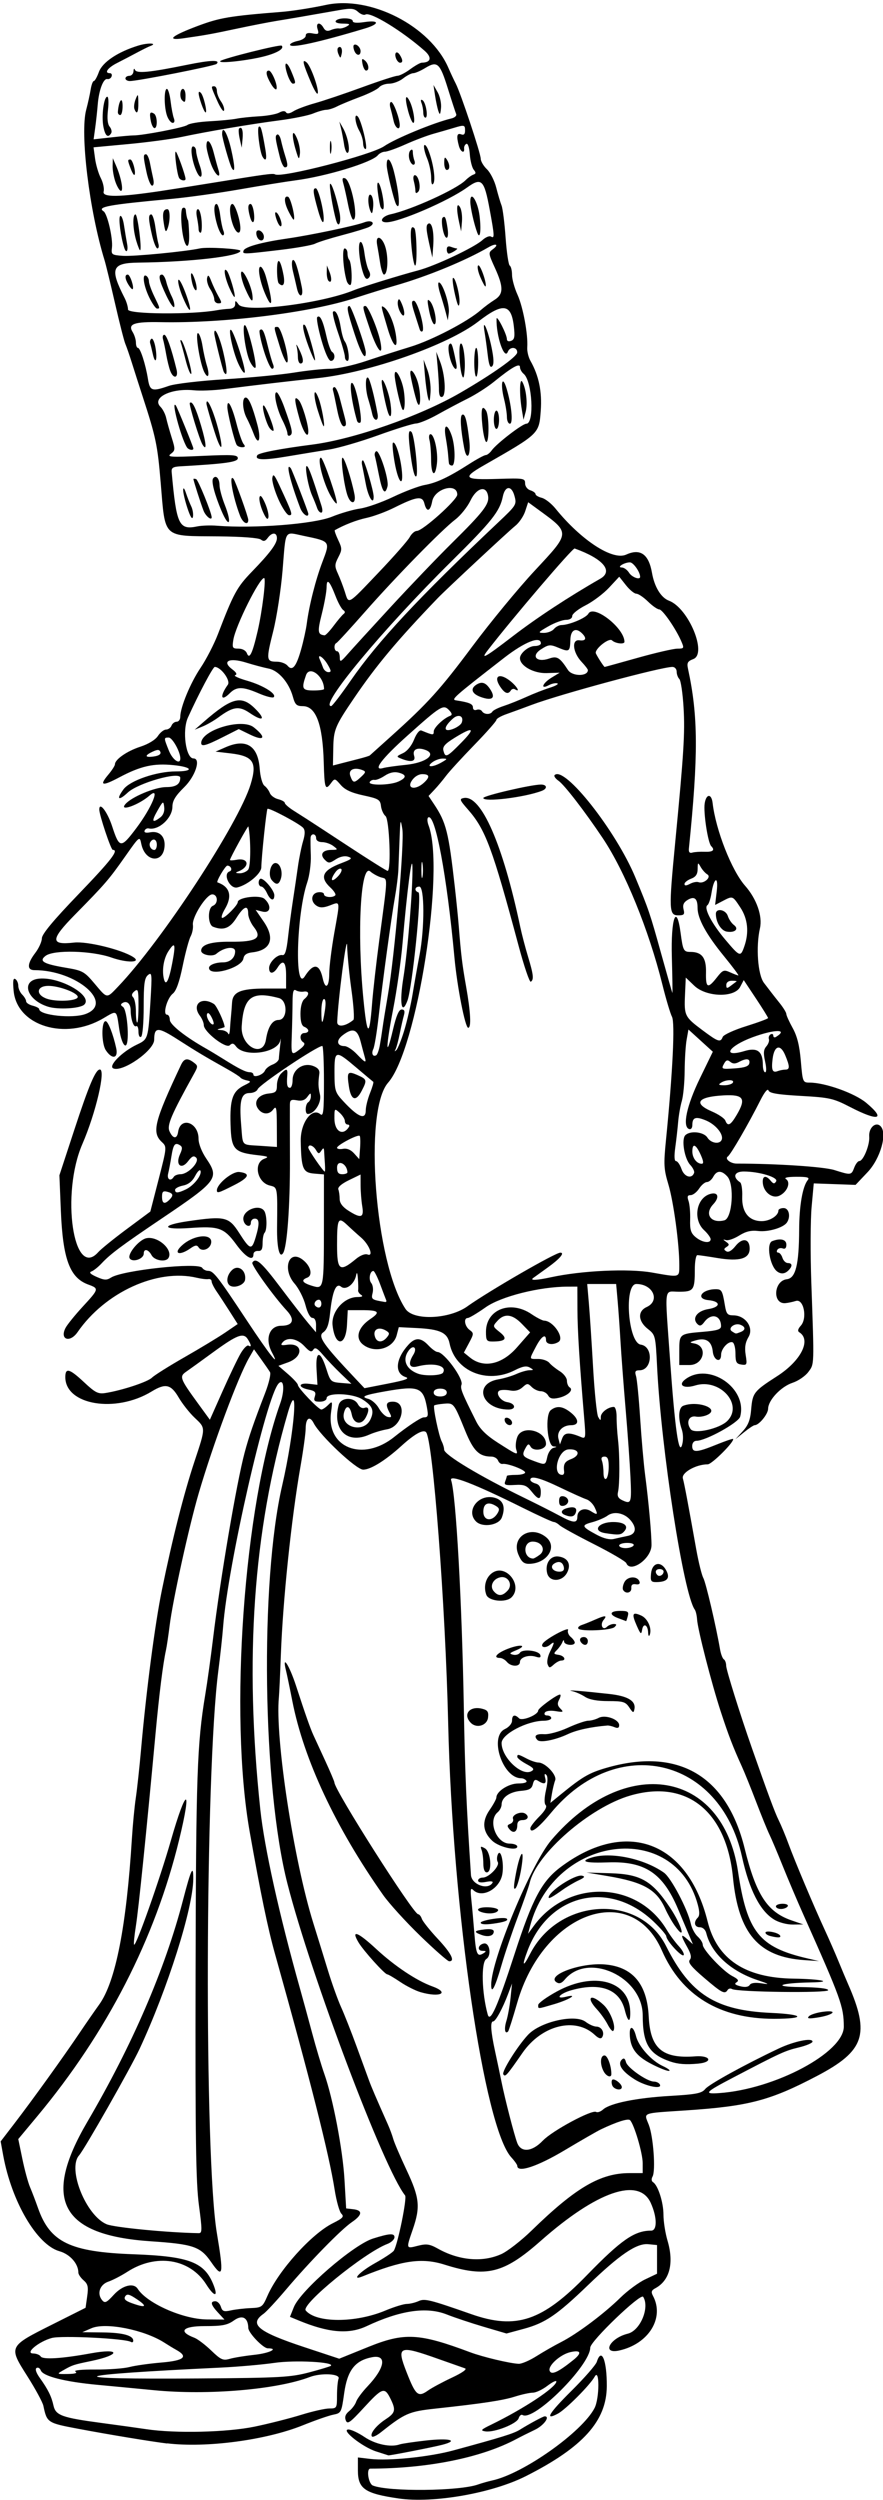 <?xml version="1.0" encoding="UTF-8"?>
<svg version="1.1" viewBox="0 0 338 956" xmlns="http://www.w3.org/2000/svg">
<path d="m152.5 955.4c-12.86-1.87-15.5-3.7-15.5-10.69v-4.984l4.775 0.566c7.016 0.831 22.57-0.761 31.725-3.246 18.733-5.086 23.135-6.455 25.5-7.931 3.643-2.273 8.914-5.109 9.496-5.109 2.223 0-0.337 3.514-3.746 5.141-2.337 1.115-5.482 2.687-6.989 3.493-13.397 7.166-33.852 11.316-56.011 11.365-1.614 4e-3 -0.719 5.8 1 6.477 6.114 2.409 33.139 2.129 40.25-0.418 1.375-0.492 3.85-1.193 5.5-1.556 11.904-2.623 34.351-18.512 39.085-27.666 1.909-3.691 1.969-15.462 0.061-12.024-1.79 3.225-11.07 12.542-14.116 14.172-5.209 2.788-3.463-0.127 5.251-8.767 4.943-4.901 9.294-9.879 9.67-11.064 1.802-5.679 3.88-0.597 3.822 9.347-0.078 13.287-9.15 23.353-30.977 34.371-12.978 6.551-35.416 10.472-48.796 8.526zm-8.5-17.96c-5.2-1.641-13.689-8.342-10.645-8.403 1.02-0.021 3.801 1.276 6.179 2.881 4.145 2.797 10.029 4.03 13.466 2.821 0.825-0.29 5.325-0.957 10-1.482 9.062-1.018 12.807-0.071 6.377 1.612-3.517 0.921-20.404 4.228-20.738 4.061-0.077-0.038-2.164-0.709-4.639-1.49zm-80-3.04c-6.114-0.75-22.114-3.38-33.844-5.59-12.027-2.26-12.18-2.35-13.547-8.81-0.291-1.375-3.067-6.496-6.169-11.38-7.211-11.355-7.233-11.308 9.519-19.705l12.798-6.42 0.621-4.383c0.512-3.618 0.272-4.686-1.378-6.117-1.1-0.95-2-2.27-2-2.92 0-3.43-3.203-7.06-7.256-8.21-8.629-2.45-18.307-18.96-21.539-36.74l-0.954-5.25 5.138-6.69c7.138-9.29 19.056-25.85 25.334-35.19 2.033-3.025 5.31-7.75 7.281-10.5 6.242-8.706 10.389-29.795 12.489-63.5 0.325-5.225 0.997-12.2 1.492-15.5 0.495-3.3 1.398-11.625 2.007-18.5 1.998-22.57 5.333-48.046 7.987-61 4.027-19.664 8.38-36.816 12.479-49.181 4.332-13.066 4.331-12.634 0.029-16.691-1.932-1.822-4.675-5.296-6.095-7.72-2.969-5.07-5.043-5.53-10.346-2.3-13.769 8.4-33.046 5.19-33.046-5.49 0-3.712 1.591-3.274 7.212 1.984 4.222 3.949 5.371 4.53 8.104 4.1 6.356-1.002 16.197-4.24 17.841-5.871 0.925-0.918 6.556-4.453 12.513-7.855 5.957-3.402 12.965-7.641 15.573-9.42l4.743-3.234-3.126-4.911c-1.719-2.701-3.966-6.13-4.993-7.62-1.027-1.5-1.867-3.21-1.867-3.8 0-0.596-0.562-0.98-1.25-0.852s-2.69-0.108-4.45-0.525c-15.105-3.574-35.04 5.512-45.596 20.781-2.965 4.289-6.971 2.869-4.599-1.631 0.658-1.249 3.604-4.884 6.546-8.078 6.288-6.826 6.316-6.938 2.099-8.481-7.053-2.581-9.698-9.725-10.458-28.241l-0.555-13.529 5.735-17.471c5.561-16.95 8.118-22.98 9.745-22.98 2.352 0-1.566 16.695-6.688 28.5-8.273 19.067-3.432 52.06 6.067 41.353 1.048-1.181 5.965-5.159 10.927-8.84l9.022-6.693 3.186-12.375c3.157-12.264 3.168-12.391 1.228-14.199-3.936-3.667-2.908-7.812 7.319-29.496 1.2-2.543 2.455-2.77 4.931-0.889 1.61 1.223 1.61 1.473 0 4.374-8.715 15.702-10.374 19.605-9.319 21.921 1.334 2.929 2.871 3.02 3.291 0.196 0.896-6.02 7.82-3.67 7.82 2.65 0 1.895 1.213 4.985 2.982 7.595 5.044 7.44 4.243 8.52-16.982 22.82-15.414 10.39-19.694 13.58-23.091 17.2-1.325 1.42-3.084 2.82-3.909 3.11-1.028 0.369-0.4 1.024 2 2.083 2.898 1.279 3.844 1.323 5.5 0.257 4.402-2.833 33.542-5.935 34.913-3.716 0.388 0.628 1.394 1.141 2.236 1.141 2.042 0 3.574 1.964 14.997 19.222 8.457 12.777 12.886 18.377 9.435 11.93-2.74-5.12-0.98-10.15 3.56-10.15 4.527 0 5.372-2.312 2.122-5.81-4.972-5.352-13.695-17.487-13.175-18.329 1.303-2.109 3.476-0.204 10.711 9.388 4.252 5.638 9.062 11.825 10.69 13.75l2.96 3.5 0.027-2.75c0.017-1.71-0.505-2.75-1.381-2.75-0.847 0-1.906-1.944-2.659-4.881-0.688-2.685-2.566-6.387-4.172-8.227-4.776-5.47-2.29-13.163 2.986-9.239 3.179 2.365 4.149 6.066 1.823 6.958-2.465 0.946-1.86 1.964 1.845 3.101 4.535 1.392 4.555 1.294 4.572-22.902l0.01-19.69-3.745-0.31c-4.318-0.358-4.932-1.848-5.136-12.471-0.133-6.921 4.261-12.929 7.494-10.246 1.17 0.98 1.39-0.96 1.39-12.47 0-7.49-0.28-13.62-0.63-13.62-1.99 0-24.069 14.77-24.757 16.57-0.303 0.79-1.681 1.43-3.063 1.43-3.245 0-4.016 2.913-3.235 12.228 0.701 8.362-0.16 7.439 7.434 7.966l6.25 0.434-0.032-8.064c-0.028-7.109-0.197-7.846-1.425-6.226-1.635 2.158-4.373 1.887-5.931-0.588-1.604-2.548 0.402-5.182 4.239-5.563 2.727-0.271 3.149-0.698 3.149-3.179 0-1.576 0.707-3.572 1.571-4.437 2.119-2.119 2.605-1.982 2.389 0.679-0.29 3.576-0.033 4.75 1.039 4.75 0.55 0 1-1.34 1-2.977 0-4.024 3.994-6.774 7.827-5.388 1.823 0.659 2.591 1.586 2.416 2.916-0.496 3.767-0.459 4.977 0.244 8.069 0.683 3.003-2.091 7.381-4.676 7.381-1.162 0-1.005-3.763 0.189-4.5 0.55-0.34 1-1.353 1-2.25 0-1.407-0.185-1.379-1.344 0.205-0.933 1.276-2.155 1.683-4 1.33-2.189-0.418-2.663-0.136-2.695 1.603-0.021 1.161-0.012 10.661 0.022 21.111 0.057 17.634-1.076 33.224-2.592 35.677-1.395 2.257-2.421-1.988-2.339-9.677 0.168-15.796 0.239-15.391-2.801-16.135-4.848-1.187-6.341-8.656-2.047-10.244 1.825-0.675 1.427-0.902-2.314-1.324-9.366-1.056-10.354-2.152-10.644-11.807-0.29-9.662 0.801-12.747 5.284-14.947 2.6-1.276 2.721-1.509 0.971-1.866-1.1-0.224-2.225-0.72-2.5-1.101-0.275-0.382-2.525-1.829-5-3.217-8.77-4.919-11.582-6.599-18.89-11.285-7.701-4.939-9.059-4.928-9.095 0.074-0.029 4.058-11.881 12.387-15.596 10.961-2.201-0.845 3.273-6.418 8.949-9.112 4.313-2.046 4.341-2.135 5.218-16.488 0.648-10.595 0.574-11.386-0.942-10.128-1.341 1.11-1.645 3.36-1.645 12.18 0 6.14-0.433 11.09-1 11.44-0.569 0.352-1-0.509-1-2 0-1.44-0.399-2.372-0.886-2.07-0.967 0.598-2.078-2.642-2.1-6.121-0.015-2.48-1.473-3.761-3.12-2.743-0.788 0.487-0.752 0.903 0.125 1.446 1.864 1.152 2.707 15.396 0.875 14.79-0.834-0.276-1.746-2.84-2.272-6.381-1.1-7.419-0.69-7.156-6.156-3.953-14.543 8.523-32.959 2.868-34.245-10.515-0.363-3.778-0.185-5.047 0.637-4.539 0.628 0.39 1.142 1.55 1.142 2.58 0 1.028 0.675 2.545 1.5 3.37s1.5 1.974 1.5 2.552c0 0.579 1.125 1.335 2.5 1.68s2.5 0.935 2.5 1.312c0 2.34 12.69 3.702 17.679 1.898 11.316-4.09-3.443-16.8-19.511-16.8-2.913 0-2.787-2.5 0.332-6.589 1.375-1.803 2.513-4.32 2.529-5.594 0.02-1.598 4.36-6.817 13.982-16.817 12.635-13.131 15.627-17 13.142-17-0.688 0-5.153-13.35-5.153-15.41 0-3.197 3.103 0.839 4.93 6.414 2.79 8.51 3.335 8.55 9.261 0.676 5.995-7.966 9.344-16.208 5.059-12.451-4.09 3.587-11.796 6.344-9.29 3.324 2.282-2.75 11.348-6.55 15.629-6.55 3.759 0 5.411-1.09 5.411-3.58 0-2.575-16.149 1.984-20.1 5.676-3.549 3.316-4.486 2.619-1.645-1.224 2.509-3.39 12.65-6.87 20.044-6.87 7.04 0 6.454-1.647-0.852-2.395-7.626-0.781-12.59 0.329-20.714 4.636-6.663 3.531-7.857 3.249-4.273-1.009 1.397-1.66 2.54-3.44 2.54-3.95 0-1.863 4.62-5.069 9.67-6.709 3.121-1.014 5.806-2.649 6.773-4.125 0.882-1.345 2.281-2.446 3.111-2.446 0.83 0 1.767-0.675 2.084-1.5 0.317-0.825 1.202-1.5 1.969-1.5 0.766 0 1.393-0.83 1.393-1.84 0-3.64 3.872-13 7.769-18.77 2.183-3.24 5.177-9.04 6.653-12.89 5.979-15.6 7.273-17.97 13-23.88 6.878-7.09 9.578-10.7 9.578-12.81 0-2.283-1.894-2.333-3.531-0.093-0.936 1.281-1.594 1.438-2.61 0.626-0.822-0.658-7.274-1.14-16.356-1.224-21.543-0.2-20.178 1.07-21.993-20.51-1.219-14.5-1.833-17.42-6.949-33.11-1.256-3.85-3.058-9.475-4.006-12.5-0.948-3.025-2.11-6.4-2.583-7.5-0.473-1.1-2.249-8.08-3.949-15.5-1.699-7.42-3.505-14.85-4.014-16.5-5.821-18.893-9.425-48.424-7.017-57.5 0.657-2.475 1.427-5.962 1.711-7.75s0.827-3.25 1.207-3.25c0.379 0 1.249-1.547 1.933-3.438 1.368-3.783 7.226-7.707 15.112-10.124 3.772-1.156 7.718-0.946 4.435 0.236-0.611 0.22-2.861 1.336-5 2.48-2.139 1.143-5.577 2.937-7.639 3.986-3.573 1.817-4.985 3.86-2.667 3.86 0.596 0 0.877 0.562 0.625 1.25s-0.974 1.134-1.605 0.993c-1.528-0.343-3.249 4.202-3.696 9.757-0.199 2.475-0.634 6.479-0.968 8.897l-0.606 4.397 6.833-0.757c3.758-0.417 7.508-0.749 8.333-0.738 3.56 0.046 19.578-3.034 20.725-3.986 0.692-0.574 4.524-1.217 8.517-1.427 3.992-0.211 8.608-0.654 10.258-0.985 1.65-0.331 5.541-0.741 8.646-0.911 3.106-0.17 6.566-0.801 7.689-1.403 1.331-0.712 2.256-0.748 2.656-0.102 0.384 0.621 1.435 0.464 2.811-0.419 1.209-0.776 4.898-2.162 8.198-3.081 3.3-0.919 11.422-3.654 18.049-6.078 6.63-2.424 12.73-4.408 13.55-4.408 0.829 0 3.032-1.125 4.896-2.5s3.864-2.507 4.444-2.515c3.557-0.052 4.004-1.992 1.056-4.585-8.642-7.6-20.739-14.988-22.629-13.82-0.548 0.339-1.809-0.118-2.801-1.016-1.503-1.36-2.702-1.475-7.187-0.687-13.581 2.387-18.771 3.279-23.883 4.107-3.025 0.49-9.899 1.829-15.276 2.976-9.719 2.074-12.208 2.522-20.624 3.712-6.704 0.948-4.391-0.999 5.651-4.757 8.418-3.151 12.22-3.786 32.086-5.362 4.035-0.32 11.617-1.51 16.849-2.643 17.089-3.703 39.988 8.015 46.942 24.021 0.853 1.963 2.131 4.695 2.839 6.07 1.915 3.716 9.53 26.589 9.55 28.686 0.01 0.997 1.073 2.814 2.362 4.036 1.29 1.222 2.895 4.372 3.566 7 0.672 2.628 1.593 5.721 2.047 6.875 0.454 1.154 1.15 6.676 1.547 12.272 0.397 5.596 1.113 10.416 1.591 10.712 0.478 0.296 0.87 1.886 0.87 3.533s0.944 5.068 2.098 7.602c2.12 4.655 4.081 15.237 3.728 20.126-0.105 1.462 0.447 3.783 1.228 5.158 3.209 5.65 4.48 11.805 3.94 19.078-0.659 8.875-0.501 8.723-21.845 20.922-8.329 4.76-7.53 5.553 5.182 5.148 10.164-0.324 10.669-0.244 10.669 1.689 0 1.15 0.866 2.303 2 2.663 1.1 0.349 2 1.006 2 1.459 0 0.453 1.078 1.095 2.395 1.425 1.317 0.331 3.68 2.183 5.25 4.117 9.867 12.154 21.865 19.954 27.055 17.589 5.392-2.457 8.628-0.175 9.872 6.961 0.944 5.411 3.451 9.518 6.517 10.675 7.455 2.814 14.721 20.253 9.297 22.315-2.188 0.832-2.517 1.438-2.022 3.725 3.911 18.077 3.984 32.858 0.338 68.732-0.138 1.36 0.277 1.857 1.297 1.554 0.825-0.245 2.962-0.39 4.75-0.321 3.161 0.121 4.029-0.624 2.5-2.147-1.275-1.27-3.05-12.904-2.499-16.374 0.591-3.72 2.603-3.808 3.03-0.134 1.204 10.357 7.273 25.799 12.445 31.665 4.414 5.006 6.726 11.619 5.677 16.239-1.618 7.123-0.82 17.846 1.556 20.919 1.105 1.429 2.347 3.048 2.76 3.598 0.413 0.55 1.882 2.415 3.266 4.144s2.515 3.585 2.515 4.124c0 0.539 1.091 2.949 2.425 5.356 1.729 3.119 2.627 6.745 3.129 12.626 0.689 8.073 0.761 8.25 3.345 8.25 5.926 0 17.282 4.052 21.696 7.742 7.666 6.408 4.691 7.207-6.095 1.638-6.51-3.362-7.835-3.662-18.931-4.291-8.987-0.51-12.049-1.028-12.406-2.101-0.283-0.848-1.524 0.658-3.068 3.724-4.574 9.08-11.35 20.766-12.489 21.539-1.294 0.879 1.002 2.719 3.395 2.721 15.401 0.012 33.378 1.203 37.409 2.477 6.358 2.01 6.472 1.996 7.591-0.948 0.523-1.375 1.391-2.5 1.928-2.5 1.54 0 4.061-6.204 3.804-9.359-0.271-3.327 2.464-5.844 4.326-3.982 2.705 2.705-0.017 12.38-4.947 17.586l-4.611 4.869-16-0.569-0.819 8.978c-0.45 4.938-0.502 17.978-0.115 28.978 1.135 32.269 1.177 31.029-1.161 34.178-1.153 1.552-3.853 3.398-6 4.101-4.439 1.454-9.338 6.642-9.378 9.932-0.025 2.059-3.482 6.289-5.139 6.289-0.404 0-2.232 1.212-4.061 2.694l-3.327 2.694 2.795-3.046c2.12-2.31 2.903-4.323 3.24-8.329 0.538-6.404 1.015-7.016 9.919-12.738 9.183-5.901 13.213-13.891 8.481-16.816-0.7-0.433-0.495-1.288 0.598-2.497 2.606-2.88 1.105-10.409-1.886-9.465-1.181 0.373-2.988 0.75-4.016 0.84-5.04 0.438-4.482-8.56 0.567-9.147 3.377-0.393 4.649-5.523 4.709-18.988 0.041-9.189 1.323-16.525 3.313-18.952 0.797-0.972-0.169-1.247-4.348-1.235-3.388 0.01-4.871 0.333-4.015 0.875 1.976 1.252 0.471 5.003-2.561 6.385-2.88 1.27-6.33-1.68-6.33-5.41 0-2.29 1.301-2.437 3.039-0.342 1.024 1.234 1.447 1.285 2.088 0.25 0.944-1.522-6.326-3.747-12.346-3.778-3.686-0.019-4.435 2.138-1.439 4.142 0.544 0.364 0.907 2.803 0.808 5.42-0.225 5.954 2.516 9.419 7.452 9.419 3.11 0 6.4-2.09 6.4-4.07 0-0.51 0.9-0.93 2-0.93 2.055 0 2.792 3.317 1.235 5.557-1.368 1.968-7.17 3.67-10.962 3.216-2.722-0.326-4.747 0.156-7.272 1.731-1.925 1.2-4.175 1.994-5 1.763-1.333-0.372-1.333-0.299 0 0.657 1.245 0.893 1.269 1.225 0.143 1.951-1.085 0.7-1.102 1.033-0.085 1.661 0.816 0.505 2.074-0.219 3.509-2.019 2.658-3.334 5.432-2.835 5.432 0.976 0 3.877-3.852 5.015-12.269 3.624-3.72-0.62-7.21-1.12-7.75-1.12s-0.98 2.44-0.98 5.42c0 7.99-0.42 8.58-6.11 8.58-5.815 0-5.427-2.997-3.369 26 1.873 26.39 3.377 36.959 4.626 32.5 0.495-1.767 0.431-4.192-0.155-5.899-1.482-4.317-1.222-8.3 0.587-8.994 5.383-2.066 13.952 0.967 9.486 3.357-1.261 0.675-3.332 1.028-4.604 0.785-2.753-0.526-3.921 2.245-2.033 4.827 1.432 1.958 11.063-0.212 14.007-3.157 6.302-6.302-2.878-16.461-12.27-13.578-4.448 1.365-6.79-0.148-3.728-2.408 9.031-6.665 23.833 3.479 20.923 14.338-0.61 2.31-13.16 9.23-16.71 9.23-0.98 0-1.65 0.81-1.65 2 0 2.623 1.74 2.528 9.188-0.498 3.382-1.374 6.276-2.371 6.432-2.215 0.812 0.812-8.056 9.713-9.678 9.713-4.493 0-10.127 3.191-9.517 5.391 0.575 2.071 1.936 9.275 5.111 27.051 0.878 4.918 2.099 9.868 2.712 11 0.985 1.818 4.869 18.373 6.41 27.318 0.309 1.793 0.962 3.507 1.451 3.809 0.489 0.302 0.89 1.399 0.89 2.437 0 1.553 5.345 18.637 9.853 31.495 6.219 17.735 8.749 24.548 10.239 27.567 0.968 1.962 2.654 6.012 3.745 9 2.377 6.509 9.716 23.906 13.893 32.933 1.654 3.575 4.02 8.975 5.258 12s2.904 6.986 3.703 8.803c8.443 19.199 6.291 25.532-11.92 35.085-17.923 9.402-26.103 11.555-50 13.159-17.596 1.181-16.256 0.661-14.367 5.578 1.727 4.494 2.662 17.503 1.419 19.725-0.503 0.898-0.43 1.775 0.179 2.151 1.899 1.174 3.997 7.703 3.997 12.439 0 2.583 0.699 7.051 1.554 9.928 2.545 8.57 0.84 15.244-4.644 18.18-1.525 0.816-1.72 1.436-0.922 2.928 4.508 8.422-1.623 18.359-12.888 20.89-6.883 1.547-3.727-4.703 3.246-6.427 4.788-1.184 8.477-10.026 5.884-14.102-0.954-1.5-20.22 16.974-20.251 19.418-0.087 6.936-21.678 28.403-25.927 25.777-0.499-0.308-1.167 0.258-1.485 1.258-0.675 2.127-9.35 5.534-12.754 5.009-1.989-0.307-1.683-0.663 2.187-2.543 12.542-6.091 25-14.335 25-16.542 0-0.523-1.545 0.227-3.433 1.667s-4.391 2.619-5.562 2.619c-1.171 0-4.238 0.668-6.817 1.485-4.705 1.49-12.25 2.631-30.506 4.609-10.121 1.097-11.636 1.756-20.916 9.106-1.504 1.191-2.997 1.901-3.319 1.579-0.978-0.978 1.566-4.218 5.159-6.574 3.822-2.506 4.061-3.562 1.821-8.053-2.187-4.383-3.07-4.07-10.11 3.584-5.339 5.805-6.298 6.476-6.924 4.844-0.504-1.313-0.102-2.399 1.311-3.543 1.121-0.908 2.322-2.525 2.668-3.594 0.347-1.069 2.315-3.719 4.374-5.888 6.677-7.033 7.492-12.199 1.755-11.123-6.545 1.228-9.482 4.992-10.708 13.723-1.046 7.456-1.152 7.665-4.184 8.261-1.711 0.336-6.976 2.171-11.701 4.077-14.11 5.67-36.892 8.7-51.91 6.88zm33.545-6.47c5.475-1.141 13.465-3.166 17.756-4.5 4.291-1.334 9.128-2.426 10.75-2.426 2.865 0 2.948-0.139 2.948-4.918 0-2.705 0.273-5.63 0.607-6.5 0.718-1.872-6.647-2.277-11.039-0.607-12.665 4.815-38.988 7.043-59.568 5.042-5.775-0.562-15.45-1.48-21.5-2.041-12.681-1.176-21.021-3.285-21.885-5.535-0.331-0.862-1.063-1.282-1.627-0.933-0.631 0.39-0.153 1.851 1.243 3.799 3.142 4.386 4.47 7.061 5.237 10.551 0.832 3.788 3.226 4.657 18.418 6.684 6.388 0.852 14.089 1.921 17.114 2.376 11.188 1.682 30.984 1.21 41.545-0.991zm66.3-13.8c1.46-1.031 5.579-3.245 9.154-4.922 3.947-1.851 5.911-3.246 5-3.552-0.825-0.278-5.325-1.863-10-3.523-15.422-5.477-16.331-5.1-12.322 5.101 3.464 8.815 4.369 9.578 8.167 6.896zm-45.488-6.934c4.322-1.14 8.056-2.272 8.299-2.515 1.458-1.458-13.745-2.252-21.552-1.125-4.733 0.683-14.005 1.499-20.605 1.813-60.026 2.856-63.305 4.557-8 4.15 30.719-0.226 34.758-0.45 41.858-2.323zm-89.492-0.29c-0.817-0.514 2.287-0.836 7.728-0.8 5.002 0.033 10.852-0.399 13-0.96 2.148-0.561 7.64-1.332 12.204-1.714 8.649-0.723 10.41-2.211 5.707-4.82-1.098-0.609-3.123-1.834-4.5-2.722-7.726-4.99-22.57-7.94-28.014-5.57l-3.483 1.52 7.816 0.082c7.696 0.08 11.684 1.16 11.684 3.17 0 0.563-0.42 0.764-0.933 0.447-2.104-1.3-26.476-2.508-30.229-1.498-5.007 1.348-10.47 5.877-7.147 5.925 1.205 0.017 2.5 0.532 2.878 1.143 0.791 1.279 8.181 0.821 19.15-1.186 11.517-2.108 11.581 0.563 0.07 2.949-6.776 1.405-7.057 1.499-10.735 3.605-2.374 1.36-2.32 1.399 1.866 1.341 2.816-0.039 3.838-0.358 2.946-0.919zm190.6-4.437c3.401-2.729 2.942-3.942-1.139-3.011-3.852 0.878-8.663 5.214-7.924 7.142 0.66 1.72 3.234 0.547 9.063-4.13zm-14.116-1.468c2.605-1.652 6.856-4.083 9.446-5.402 6.104-3.108 16.399-10.809 22.658-16.949 2.722-2.67 6.997-5.827 9.5-7.015l4.551-2.161v-10.97l-3.356-0.321c-4.472-0.428-10.855 3.91-23.144 15.728-11.857 11.403-16.294 14.41-24.567 16.649l-6.554 1.774-8.69-2.555c-4.78-1.41-11.17-3.54-14.19-4.73-7.731-3.049-17.775-1.583-30.67 4.478-6.817 3.204-14.601 2.544-26.086-2.212l-3.257-1.349 1.498-3.734c2.548-6.352 22.781-23.854 30.31-26.219 6.312-1.982 8.205-2.1 8.205-0.509 0 0.849-1.231 2.012-2.736 2.584-8.824 3.355-33.138 23.153-31.241 25.438 3.987 4.804 19.032 4.819 30.477 0.03 3.3-1.381 6.991-2.521 8.203-2.534 1.212-0.013 3.239-0.496 4.505-1.072 2.351-1.071 4.193-0.617 20.198 4.983 17.212 6.022 27.178 2.662 44.272-14.928 13.096-13.475 18.23-17.029 24.573-17.011 2.377 7e-3 2.301-5.186-0.157-10.597-4.546-10.01-20.599-4.475-42.128 14.525-14.143 12.482-20.791 14.121-36.804 9.074-8.682-2.736-16.255-1.65-31.411 4.505-4.465 1.813-1.083-1.778 4.741-5.035 3.57-1.996 6.833-4.156 7.25-4.799 1.494-2.302 5.137-20.112 4.321-21.131-8.157-10.194-35.965-83.798-45.04-119.22-9.538-37.225-10.569-115.23-2.012-152.27 4.758-20.594 6.467-42.56 2.164-27.797-13.271 45.524-16.646 94.167-10.527 151.75 1.544 14.527 7.259 40.28 15.201 68.5 1.084 3.85 3.175 11.5 4.647 17s3.555 12.475 4.628 15.5c3.324 9.368 7.071 28.98 7.739 40.5l0.637 11 2.75 0.316c3.667 0.422 3.46 2.191-0.578 4.94-4.119 2.804-16.186 15.15-25.159 25.742-3.727 4.399-7.617 8.587-8.645 9.307-5.697 3.991-2.173 6.86 15.677 12.764l13.3 4.399 11.086-4.484c13.858-5.605 19.457-5.314 39.069 2.028 4.851 1.816 15.219 4.28 18.554 4.409 1.13 0.044 4.186-1.272 6.791-2.924zm-107.89-0.53c5.634-0.6 9.444-2.47 5.044-2.47-1.753 0-7.413-5.893-7.457-7.764-0.093-4.014-2.293-5.185-5.475-2.915-2.538 1.81-4.433 2.179-11.206 2.179-8.489 0-10.308 2.044-3.965 4.456 1.244 0.473 4.145 2.669 6.446 4.88 3.706 3.561 4.52 3.924 7.123 3.178 1.616-0.464 5.888-1.159 9.493-1.545zm-13.994-16.12c-2.784-3-3.1-4.35-1.019-4.35 0.788 0 1.732 0.945 2.099 2.099 0.561 1.767 1.165 1.989 3.817 1.401 1.733-0.384 5.154-0.781 7.601-0.884 4.25-0.178 4.537-0.386 6.388-4.631 4.228-9.696 16.856-23.73 25.021-27.808 3.889-1.942 4.425-2.537 3.298-3.664-0.74-0.74-1.898-4.87-2.574-9.179-2.12-13.53-9.31-41.92-22.88-90.34-2.7-9.633-5.451-22.914-9.636-46.522-7.926-44.716-2.223-124.72 11.676-163.78 1.81-5.086 1.43-9.804-0.615-7.635-4.686 4.97-19.462 69.669-21.225 92.933-0.271 3.575-1.104 11.225-1.851 17-5.062 39.129-5.431 185.83-0.541 215 2.686 16.022 2.363 17.629-2.214 11.01-4.09-5.915-6.778-6.838-23.097-7.931-34.509-2.311-41.742-15.893-24.305-45.638 17.272-29.463 29.723-58.281 36.628-84.781 3.154-12.103 3.996-13.827 3.945-8.078-0.101 11.212-9.8 41.859-20.546 64.917-3.422 7.344-21.05 38.338-23.167 40.733-4.539 5.136 2.641 23.024 10.572 26.338 2.93 1.224 23.387 3.201 35.207 3.403 1.369 0.023 1.379-1.112 0.095-10.724-1.157-8.659-1.405-25.825-1.275-88.25 0.159-76.103 0.578-88.177 3.71-107 0.778-4.675 2.123-14.35 2.988-21.5 2.763-22.833 9.001-59.516 12.073-71 1.674-6.258 3.441-11.389 7.843-22.777 1.441-3.727 2.288-7.327 1.882-8-0.406-0.673-1.953-2.914-3.439-4.981l-2.702-3.757-1.878 3.257c-4.202 7.3-13.772 33.01-19.27 51.77-3.731 12.735-9.933 40.892-11.123 50.5-0.477 3.85-1.114 8.125-1.416 9.5-1.146 5.218-2.587 16.72-3.988 31.837-3.488 37.644-6.53 67.396-7.53 73.657-0.594 3.718-0.904 6.935-0.69 7.15 0.734 0.734 9.814-24.945 14.068-39.783 5.951-20.758 8.208-21.014 3.188-0.361-9.212 37.897-27.598 73.696-54.304 105.74l-7.284 8.74 1.57 7.6c0.863 4.18 2.179 9.022 2.923 10.76 0.744 1.738 2.131 5.367 3.082 8.064 4.594 13.03 12.254 16.74 36.446 17.62 21.714 0.795 27.444 3.046 30.873 12.125 1.667 4.414 0.019 4.074-2.95-0.609-6.25-9.86-19.196-11.91-30.215-4.79-2.314 1.49-5.557 3.17-7.207 3.73-3.316 1.126-4.504 4.603-2.427 7.106 1.05 1.265 1.69 0.97 4.462-2.055 3.345-3.651 7.611-4.714 9.166-2.282 3.541 5.535 17.365 11.639 26.502 11.703l6.703 0.05-2.453-2.65zm-30.839-4.971c-3.093-2.102-4.018-2.348-4.698-1.25-0.615 0.993 0.033 1.688 2.369 2.541 5.425 1.98 6.371 1.456 2.329-1.291zm139.27-17.41c2.408-1.093 7.646-5.167 11.641-9.054 16.82-16.38 26.29-21.92 37.42-21.92h5.057v-3.843c0-3.767-3.266-14.823-4.846-16.402-0.739-0.739-5.066 0.628-11.154 3.525-1.375 0.654-7.602 4.234-13.839 7.955-10.47 6.25-18.16 8.79-18.16 6 0-0.418-1.03-1.881-2.288-3.25-10.42-11.35-22.5-94.25-24.17-165.99-1.059-45.433-5.884-108.72-8.489-111.34-1.113-1.119-4.43 0.74-9.447 5.295-6.12 5.56-11.75 9.05-14.61 9.05-2.645 0-16.504-13.014-18.933-17.778-1.519-2.979-3.058-1.933-3.071 2.087-6e-3 1.755-0.91 8.33-2.009 14.611-3.445 19.69-6.709 50.946-7.474 71.58-0.286 7.7-0.629 15.125-0.763 16.5-1.509 15.479 5.637 62.294 13.204 86.5 1.548 4.95 4.053 13.05 5.567 18 1.514 4.95 3.774 11.25 5.021 14 1.247 2.75 3.914 9.5 5.925 15s4.151 11.35 4.754 13c0.971 2.657 2.554 6.348 7.291 17 0.734 1.65 1.647 4.125 2.029 5.5 0.382 1.375 2.668 6.699 5.08 11.831 4.984 10.606 5.347 14.059 2.385 22.669-2.604 7.568-2.64 7.45 1.929 6.29 3.33-0.845 4.512-0.672 7.75 1.137 8.072 4.508 17.087 5.27 24.199 2.043zm-30.87-100.15c-1.919-0.55-5.429-2.31-7.8-3.91-2.37-1.6-4.61-2.91-4.97-2.91-0.972 0-9.146-9.063-11.02-12.219-3.014-5.075-0.32-4.06 6.853 2.581 6.987 6.468 15.392 12.065 21.339 14.207 6.869 2.475 3.1 4.401-4.402 2.25zm-0.18-21.57c-5.54-5.36-11.93-12.39-14.2-15.62-18.2-25.85-30.36-51.79-34.74-74.13-0.97-4.95-2.071-10.238-2.446-11.75-1.597-6.442 1.289-1.992 3.901 6.015 3.516 10.777 5.402 16.133 6.598 18.735 0.506 1.1 2.524 5.475 4.486 9.722 1.96 4.25 3.57 8.04 3.57 8.42 0 2.86 30.23 50.36 32.04 50.36 0.453 0 1.091 0.787 1.416 1.75 0.325 0.963 3.056 4.389 6.067 7.615 5.19 5.559 6.765 8.635 4.422 8.635-0.58 0-5.584-4.388-11.12-9.75zm46.997 78.291c3.504-3.715 18.76-11.916 20.345-10.937 0.527 0.326 1.718-0.089 2.645-0.921 2.687-2.411 12.725-4.45 25.616-5.204 10.127-0.592 12.168-0.994 13.515-2.656 1.466-1.811 14.983-9.252 28.057-15.445 5.922-2.805 13-4.258 13-2.668 0 0.535-2.391 1.546-5.314 2.247-5.283 1.267-6.825 1.976-25.126 11.542-10.735 5.612-11.375 6.322-5.31 5.904 21.383-1.477 47.796-15.562 47.726-25.452-0.055-7.726-1.045-10.462-15.541-42.949-2.332-5.225-5.868-13.55-7.859-18.5s-4.276-10.35-5.078-12c-0.802-1.65-3.089-7.268-5.083-12.485-1.994-5.217-4.449-11.292-5.456-13.5-3.376-7.402-5.13-11.959-8.091-21.015-3.529-10.794-8.818-31.364-9.058-35.229-0.095-1.524-0.495-3.221-0.891-3.771-4.277-5.952-12.838-61.159-14.421-93-0.587-11.798-0.646-12.039-3.547-14.322-3.756-2.956-3.961-6.76-0.451-8.36 5.289-2.41 2.43-8.818-3.934-8.818-4.805 0-3.176 22.483 1.68 23.184 4.924 0.711 4.474 9.816-0.485 9.816-1.604 0-1.861 0.441-1.311 2.25 0.376 1.238 1.088 8.55 1.584 16.25 0.496 7.7 1.345 17.375 1.888 21.5 1.336 10.157 2.481 22.761 2.445 26.91-0.045 5.124-8.076 10.82-9.645 6.84-0.271-0.688-5.832-3.947-12.357-7.242-6.525-3.296-12.459-6.558-13.186-7.25-0.74-0.69-1.76-1.26-2.27-1.26-0.516 0-5.94-2.485-12.053-5.523-18.21-9.05-27.98-12.81-27.2-10.48 1.875 5.636 4.168 46.591 4.87 87 0.429 24.69 0.978 37.548 2.731 64 0.243 3.666 6.421 5.931 8.223 3.015 0.378-0.611-0.55-0.753-2.441-0.375-1.95 0.39-3.05 0.21-3.05-0.52 0-0.619 0.822-1.125 1.826-1.125 2.328 0 6.606-4.492 5.691-5.974-0.381-0.617-0.373-1.888 0.018-2.824 1.097-2.622 2.455 3.088 1.757 7.388-0.928 5.716-7.781 9.502-11.153 6.16-1.015-1.005-1.156-0.271-0.723 3.75 0.296 2.75 0.812 8.485 1.146 12.743 0.639 8.141 1.12 9.203 3.486 7.706 1.19-0.753 1.121-0.921-0.381-0.934-2.161-0.018-1.708-2.378 0.54-2.814 2.244-0.435 3.026 4.637 0.918 5.952-2.031 1.267-1.722 13.007 0.559 21.198 0.931 3.343 3.714-2.918 10.235-23.021 6.935-21.379 10.453-27.979 17.844-33.474 24.923-18.53 48.444-9.775 56.08 20.874 3.615 14.51 14.366 21.656 32.965 21.911 10.439 0.143 15.657 1.285 6.609 1.446-11.915 0.212-15.261 1.641-4.167 1.779 6.867 0.085 10.75 0.519 10.75 1.201 0 1.16-34.906 0.727-36.821-0.456-0.573-0.354-1.324-0.186-1.669 0.373-1.076 1.74-2.153 1.185-8.945-4.613-4.971-4.243-6.335-5.942-5.541-6.9 0.761-0.917 0.487-2.28-0.985-4.901-2.594-4.618-2.575-5.363 0.074-2.975l2.113 1.905-1.477-3.5c-0.812-1.925-2.714-6.425-4.226-10-5.812-13.744-12.688-18.319-26.775-17.814-8.594 0.308-10.951-0.338-6.5-1.781 7.314-2.372 20.173 0.262 27.894 5.713 2.733 1.93 9.088 13.992 10.287 19.528 0.375 1.73 1.556 3.938 2.625 4.905 1.069 0.967 1.943 2.374 1.943 3.126 0 1.918 7.798 10.167 11.344 12 2.2 1.137 2.607 1.735 1.604 2.354-0.972 0.601-0.568 1.025 1.462 1.534 1.803 0.452 3.072 0.272 3.552-0.504 0.488-0.79 2.094-1.001 4.643-0.609 3.196 0.492 2.878 0.259-1.768-1.292-10.154-3.392-17.548-10.181-19.483-17.891-0.34-1.36-1.33-2.27-2.46-2.27-2.071 0-2.513-1.979-0.819-3.673 0.756-0.756 0.764-2.217 0.028-4.95-8.758-32.492-54.851-26.73-64.156 8.021l-0.831 3.102 2.193-2.999c13.222-18.082 39.7-17.302 50.922 1.499 1.149 1.925 3.222 4.733 4.607 6.24 1.385 1.507 2.204 3.054 1.82 3.437-0.765 0.765-6.55-5.544-6.616-7.215-0.022-0.571-2.178-3.079-4.791-5.574-16.891-16.132-39.986-10.879-48.294 10.984-2.284 6.012-1.811 6.723 0.917 1.378 11.011-21.572 41.905-23.354 52.116-3.006 9.238 18.409 18.951 24.562 40.251 25.503 12.686 0.56 13.451 2.254 1.018 2.254-20.753 0-35.362-8.89-42.902-26.109-11.786-26.915-45.416-14.748-55.395 20.041-1.646 5.737-3.211 10.65-3.477 10.917-1.222 1.222-1.587-1.027-0.654-4.032 0.567-1.824 1.285-5.792 1.596-8.817l0.565-5.5-1.504 4c-2.071 5.508-4.788 10.5-5.716 10.5-1.176 0-0.931 3.77 0.747 11.5 0.836 3.85 1.943 9.106 2.461 11.68 1.313 6.527 4.856 20.259 6.01 23.292 1.45 3.815 5.739 3.409 9.834-0.932zm26.522-21.084c-0.326-0.849-0.322-1.813 7e-3 -2.143 0.712-0.712 3.648 1.548 3.648 2.808 0 1.509-3.032 0.957-3.655-0.666zm8.503-2.338c-4.838-3.068-6.587-5.78-4.848-7.519 0.754-0.754 1.22-0.476 1.593 0.95 0.572 2.188 8.132 7.45 10.703 7.45 0.872 0 1.864 0.45 2.204 1 1.333 2.157-5.334 0.857-9.652-1.881zm-50.21-1.9c-0.66-1.069 5.388-10.728 9.441-15.08 4.708-5.053 18.073-8.072 22.082-4.987 1.286 0.989 3.14 1.808 4.119 1.821 2 0.025 3.259 2.34 2.202 4.05-0.472 0.764-1.379 0.481-2.839-0.885-7.415-6.945-20.275-3.755-27.644 6.859-6.109 8.798-6.64 9.391-7.362 8.224zm38.397-1.158c-1.47-2.74-1.29-6.06 0.34-6.06 1.157 0 2.625 3.984 2.625 7.125 0 1.591-1.912 0.908-2.965-1.059zm17.976-2.97c-5.727-3.029-7.881-6.114-7.966-11.405-0.054-3.377 1.467-2.77 2.403 0.96 0.987 3.934 5.857 9.365 10.224 11.402 2.105 0.982 3.153 1.822 2.328 1.866s-3.97-1.226-6.989-2.823zm7.462-0.789c-8.093-2.802-10.457-6.774-10.468-17.589-0.014-14.814-20.936-24.424-29.854-13.713-1.161 1.395-2.082 1.709-3.099 1.059-4.188-2.677 9.14-7.627 18.457-6.854 10.621 0.881 16.178 7.458 16.789 19.87 0.605 12.302 5.189 16.227 17.837 15.271 5.804-0.439 6.93 2.225 1.173 2.775-4.769 0.455-7.824 0.225-10.836-0.818zm-23.897-14.16c-0.864-1.671-2.697-4.254-4.074-5.739-4.512-4.869-2.308-6.282 2.589-1.66 2.679 2.528 4.891 8.603 3.603 9.892-0.3 0.3-1.254-0.821-2.118-2.493zm6.557-5.532c-1.995-7.921-9.3-10.64-20.347-7.572-4.529 1.258-6.562 3.614-2.185 2.533 5.107-1.262 1.277 1.133-4.532 2.834-6.516 1.908-6.069 1.886-6.069 0.301 0-0.709 3.263-3.06 7.25-5.223 14.193-7.701 27.642-3.996 27.975 7.706 0.129 4.533-0.874 4.256-2.091-0.579zm70.496 2.409c0.621-0.65 3.096-1.428 5.5-1.729 5.874-0.736 3.957 1.251-2.129 2.205-3.447 0.541-4.236 0.429-3.371-0.476zm-121.63-12.07c0.04-9.531 15.351-46.301 23.024-55.293 28.24-33.094 65.657-26.825 71.458 11.971 3.463 23.162 8.095 28.972 26.508 33.253l4.5 1.046-5.587-0.374c-17.47-1.17-25.25-10.15-27.35-31.55-2.505-25.493-17.754-37.65-39.35-31.371-15.42 4.483-35.841 22.215-38.468 33.403-0.319 1.357-2.357 7.193-4.529 12.968-2.172 5.775-4.99 14.1-6.261 18.5-2.489 8.616-3.954 11.387-3.937 7.45zm-3.76-19.05c-3.104-1.154-2.828-1.615 1.25-2.091 2.271-0.265 3.5 0.01 3.5 0.784 0 1.698-2.125 2.283-4.75 1.307zm110.5 0.41c-0.963-0.252-1.75-0.812-1.75-1.245 0-1.02 4.86-0.101 5.574 1.054 0.564 0.912-0.803 0.981-3.824 0.191zm-36.397-3.821c-1.17-1.64-2.82-4.57-3.68-6.49-3.31-7.43-8.31-10.27-22.17-12.6l-8-1.342 9.128 0.271c11.583 0.344 15.932 2.843 22.802 13.104 4.605 6.879 6.353 13.285 1.923 7.051zm-74.35-1.25c0-0.934 8.917-2.337 9.917-1.56 0.912 0.709-0.794 1.345-5.246 1.955-2.96 0.4-4.67 0.25-4.67-0.4zm112.29-1.21c-5.37-3.27-9.47-11.29-12.28-24.03-8.43-38.13-47.89-47.18-73.1-16.77-4.94 5.96-7.91 8.16-7.91 5.88 0-0.572 1.538-2.578 3.417-4.457 2.175-2.175 3.069-3.764 2.46-4.373-0.61-0.61-0.57-2.71 0.12-5.78 0.708-3.161 0.742-5.159 0.096-5.804-0.646-0.646-0.791-0.246-0.423 1.16 0.602 2.304-0.275 2.684-2.673 1.159-1.141-0.726-1.629-0.423-2.039 1.265-0.425 1.75-1.377 2.288-4.5 2.544-4.346 0.355-7.46 2.53-7.46 5.209 0 0.947-0.675 2.283-1.5 2.967-3.88 3.22-0.545 12 4.557 12 1.619 0 2.943 0.509 2.943 1.131 0 1.834-7.003 0.215-9.591-2.217-3.7-3.475-4.034-7.405-1.002-11.78 1.42-2.05 2.59-4.2 2.59-4.76 0-2.35 4.7-5.37 8.37-5.37 2.242 0 3.497-0.401 3.127-1-0.34-0.55-1.25-1-2.023-1-7.066 0-12.329-15.885-6.227-18.797 1.608-0.767 2.75-2.12 2.75-3.258 0-2.167 1.044-2.502 2.685-0.86 1.161 1.161 7.315-1.342 7.315-2.975 0-0.897 7.115-6.11 8.339-6.11 0.402 0 0.267 0.869-0.302 1.931-0.775 1.447-0.656 2.308 0.475 3.439 1.344 1.344 1.141 1.449-1.875 0.959-1.984-0.322-3.667-0.09-4.069 0.561-0.391 0.632-0.015 1.11 0.873 1.11 0.857 0 1.559 0.45 1.559 1s-1.238 1.002-2.75 1.006c-6.497 0.013-16.25 5.133-16.25 8.529 0 5.545 7.724 12.838 11.411 10.775 1.263-0.707 0.898-1.227-1.926-2.748-1.91-1.03-3.48-2.25-3.48-2.72 0-1.137 0.316-1.08 3.636 0.651 1.575 0.822 3.586 1.497 4.468 1.5 2.634 0.01 7.179 4.833 6.403 6.794-0.373 0.942-0.939 3.272-1.258 5.177l-0.581 3.465 4.252-3.465c8.003-6.522 10.586-8.021 17.079-9.91 27.463-7.992 46.148 2.845 53.026 30.756 4.375 17.753 8.685 24.359 17.974 27.549l4.5 1.545-4 0.044c-2.283 0.025-5.38-0.797-7.215-1.916zm-111.54-2.7c-3.22-0.874-1.796-2.13 2.244-1.978 2.196 0.083 3.849 0.6 3.672 1.15-0.364 1.129-3.293 1.54-5.915 0.828zm112.25-2.33c0-0.55 1.152-1 2.559-1 1.451 0 2.292 0.433 1.941 1-0.34 0.55-1.492 1-2.559 1-1.07 0-1.94-0.45-1.94-1zm-87-3.401c0-2.342 10.162-8.946 12.817-8.33 1.253 0.291 0.917 0.744-1.317 1.776-1.65 0.762-4.35 2.347-6 3.522-3.939 2.805-5.5 3.665-5.5 3.031zm-12.543-9.056c1.649-8.778 3.479-10.607 2.084-2.084-0.581 3.551-1.569 6.969-2.195 7.595-0.824 0.824-0.793-0.699 0.111-5.511zm-12.46-3.96c0-1.88-0.297-4.193-0.661-5.139-0.556-1.45-0.359-1.553 1.25-0.652 2.303 1.288 2.924 9.21 0.723 9.21-0.82 0-1.31-1.26-1.31-3.42zm10.001-13.081c-0.986-1.188-0.922-1.594 0.324-2.072 0.852-0.327 1.32-1.192 1.04-1.921-0.562-1.464 3.005-3.015 4.627-2.013 1.7 1.05 1.12 2.51-0.99 2.51-1.313 0-2 0.667-2 1.941 0 2.603-1.49 3.378-2.999 1.56zm10.75-34.08c-1.588-1.598-0.62-2.475 2.5-2.265 1.828 0.123 5.82-0.957 9.121-2.469 3.229-1.478 6.746-2.688 7.815-2.688s2.856-0.488 3.97-1.084c2.506-1.341 7.843 0.573 7.843 2.812 0 1.025-0.543 1.26-1.75 0.76-0.963-0.399-2.2-0.689-2.75-0.644-6.304 0.519-11.738 1.703-15.168 3.307-4.816 2.251-10.495 3.364-11.582 2.27zm-25.507-6.578c-3.222-3.222-0.504-6.627 4.322-5.416 2.077 0.521 2.502 1.156 2.248 3.358-0.351 3.047-4.334 4.294-6.57 2.058zm60.631-5.903c-1.438-2.164-2.346-2.44-8.037-2.44-4.287 0-7.256-0.55-8.95-1.657-1.394-0.912-3.626-1.89-4.961-2.174-2.61-0.556 3.463-0.085 14.296 1.107 7.102 0.782 10.225 2.663 9.622 5.796-0.305 1.581-0.551 1.502-1.97-0.632zm-31.265-16.515c-0.351-0.914 0.044-3.027 0.876-4.697 1.89-3.789 1.899-4.292 0.048-2.756-1.707 1.417-3.807 1.02-2.752-0.52 1.257-1.835 10.215-6.608 9.653-5.143-0.289 0.754 0.17 1.948 1.02 2.653 0.85 0.705 1.546 1.678 1.546 2.16 0 1.386-3.991 1.021-4.079-0.372-0.05-0.785-0.295-0.699-0.661 0.232-0.32 0.815-1.269 2.165-2.108 3-1.367 1.36-1.299 1.551 0.661 1.837 2.249 0.329 3.112 2.18 1.016 2.18-0.644 0-1.939 0.694-2.876 1.543-1.541 1.394-1.767 1.383-2.343-0.119zm-15.6-0.92c-0.685-0.825-1.865-1.5-2.622-1.5-2.879 0-1.199-1.903 3.145-3.562 4.926-1.881 7.577-1.242 2.866 0.691-2.403 0.986-2.572 1.26-1.008 1.626 1.034 0.243 2.206-0.087 2.605-0.732 0.964-1.56 7.24-0.892 7.806 0.831 0.322 0.979-0.143 1.168-1.673 0.683-2.782-0.883-6.118 0.224-6.118 2.03 0 1.887-3.417 1.841-5-0.067zm28.667-7.167c-1.15-1.15-0.73-2.33 0.83-2.33 0.825 0 1.5 0.675 1.5 1.5 0 1.562-1.183 1.984-2.333 0.833zm25.412-4.024c-0.109-3.031-1.854-3.843-2.305-1.074-0.321 1.964-0.597 1.747-2.085-1.639-1.999-4.551-1.627-5.345 1.779-3.793 2.494 1.136 4.17 5.005 3.208 7.404-0.285 0.711-0.554 0.307-0.598-0.898zm-26.738-1.566c-0.257-0.416 0.348-1.027 1.346-1.357s3.231-1.227 4.965-1.993c4.019-1.777 4.899-1.76 3.385 0.063-1.511 1.821-0.336 4.243 1.276 2.631 0.6-0.59 1.77-1.08 2.59-1.08 1.148 0 1.225 0.275 0.326 1.174-1.293 1.293-13.138 1.778-13.885 0.569zm15.41-3.9c-3.79-1.38-3.45-2.84 0.66-2.84 2.914 0 3.331 0.289 2.883 2-0.288 1.1-0.583 1.964-0.656 1.921-0.073-0.043-1.371-0.531-2.883-1.083zm-50.613-8.997c-1.189-3.214-0.175-6.77 2.415-8.467 5.228-3.426 11.693 4.981 7.248 9.426-2.157 2.157-8.753 1.502-9.663-0.959zm8.2-1.661c2.03-2.243 0.156-5.619-2.796-5.039-2.802 0.55-4.195 3.365-2.611 5.275 1.722 2.075 3.381 2.002 5.407-0.236zm44.176-0.159c-0.333-0.539-0.104-1.916 0.509-3.061 1.222-2.284 5.019-2.378 5.756-0.142 0.275 0.836-0.245 1.202-1.422 1-1.259-0.216-1.811 0.245-1.717 1.432 0.148 1.86-2.109 2.416-3.126 0.771zm10.67-6.27c0.414-4.296 3.801-5.011 5.824-1.229 1.604 2.997 0.371 4.436-3.825 4.464-2.01 0.013-2.272-0.411-2-3.235zm4.81-0.81c0-0.52-0.68-0.94-1.5-0.94-1.546 0-1.987 1.18-0.861 2.306 0.799 0.799 2.361-0.104 2.361-1.365zm-44.566 0.652c-0.914-3.643 1.181-6.775 4.282-6.403 3.667 0.44 5.041 3.026 3.318 6.245-1.885 3.522-6.731 3.622-7.601 0.158zm6.389-2.26c-0.394-2.032-1.856-2.596-3.701-1.428-1.812 1.146-0.545 3.096 2.01 3.096 1.343 0 1.907-0.556 1.691-1.667zm-17.424-4.92c-2.805-6.714 4.704-11.388 10.612-6.605 4.57 3.701 0.361 10.192-6.609 10.192-1.928 0-2.849-0.825-4.003-3.587zm8.16 0.146c2.513-1.866 0.829-5.059-2.668-5.059-3.834 0-3.669 6.38 0.168 6.485 0.307 8e-3 1.432-0.633 2.5-1.426zm-24.36-12.76c-3.954-3.954 0.694-10.371 6.649-9.18 3.667 0.733 4.824 3.48 3.231 7.669-1.137 2.99-7.437 3.954-9.88 1.511zm8.198-3.079c0.851-1.373 0.76-1.996-0.398-2.735-3.072-1.958-5-1.155-5 2.083 0 3.52 3.368 3.927 5.398 0.652zm52.1 12.28c0.361-0.583-0.656-1-2.441-1-1.683 0-3.059 0.45-3.059 1s1.098 1 2.441 1c1.343 0 2.719-0.45 3.059-1zm-2.25-3.674c3.215-0.646 3.618-3.11 1-6.11-2.358-2.702-6.29-3.44-8.719-1.637-1.083 0.804-3.728 1.935-5.877 2.514-4.283 1.153-4.088 1.665 1.846 4.846 2.573 1.379 4.892 1.929 6.5 1.542 1.375-0.331 3.737-0.851 5.25-1.155zm-8.5-1.042c-5.269-0.798-2.739-4.302 3.082-4.268 4.081 0.023 5.855 1.452 4.231 3.409-1.301 1.567-2.057 1.656-7.313 0.86zm-10.75-6.32c0-2.544 2.673-3.654 5.119-2.126 2.639 1.648 2.839 1.473 1.537-1.344-0.636-1.376-2.056-2.791-3.156-3.144-1.1-0.353-5.6-2.374-10-4.49-7.867-3.783-11.5-4.725-11.5-2.981 0 0.486 0.9 1.119 2 1.406 1.351 0.353 2 1.364 2 3.117 0 3.302-0.882 3.275-3.58-0.11-1.817-2.279-2.824-2.664-6.413-2.452-3.579 0.211-4.158-8e-3 -3.632-1.379 0.34-0.9 0.62-1.82 0.62-2.05s1.58-0.42 3.5-0.42c1.925 0 3.5-0.415 3.5-0.922 0-1.023-6.846-3.61-8.636-3.263-0.625 0.121-1.398-0.463-1.719-1.297-0.33-0.84-1.48-1.52-2.57-1.52-4.678 0-6.869-2.16-10.013-9.87-4.344-10.654-4.357-10.671-8.153-10.349-1.819 0.154-3.483 0.457-3.699 0.672-0.552 0.552 1.768 11.686 2.873 13.783 0.503 0.955 0.914 2.354 0.914 3.108 0 1.955 13.472 10.061 30.5 18.352 4.95 2.41 11.025 5.478 13.5 6.818 5.516 2.987 7 3.083 7 0.454zm-4.75-0.631c-1.923-0.776-1.486-2.043 0.924-2.673 2.733-0.715 3.903-0.027 3.176 1.867-0.569 1.483-1.814 1.728-4.099 0.806zm-2.25-5.34c0-1.506 0.522-2.046 1.75-1.81 0.963 0.185 1.75 1 1.75 1.81 0 0.81-0.787 1.624-1.75 1.81-1.23 0.24-1.75-0.3-1.75-1.81zm27.32-9.232c-0.24-5.1-1.06-16.69-1.84-25.77-0.775-9.075-1.662-20.775-1.97-26-0.308-5.225-0.81-12.312-1.115-15.75l-0.554-6.25h-11.076l0.628 7.25c0.346 3.987 1.074 15.054 1.619 24.592 0.545 9.538 1.426 18.088 1.959 19 0.893 1.529 0.97 1.525 0.998-0.056 0.03-1.674 2.812-3.785 4.989-3.785 0.599 0 1.073 1.688 1.053 3.75-0.02 2.062 0.222 6 0.539 8.75 0.692 6.017 0.686 17.189-0.012 20.105-0.359 1.5 0.138 2.398 1.729 3.126 3.357 1.535 3.519 1.059 3.053-8.963zm-8.32-3.83c0-2.95-0.4-3.94-1.61-3.94-1.054 0-1.398 0.544-1 1.582 0.334 0.87 0.607 2.921 0.607 4.559 0 1.73 0.419 2.718 1 2.359 0.55-0.34 1-2.392 1-4.559zm-17.07 1.81c-0.365-2.811 0.196-3.845 2.575-4.75 3.871-1.472 3.239-4.053-0.918-3.749-4.049 0.295-6.349 9.749-2.372 9.749 0.482 0 0.804-0.562 0.715-1.25zm-6.439-5.689c0.355-1.617 1.403-3.139 2.329-3.384 1.495-0.395 1.501-0.458 0.054-0.561-2.399-0.171-3.309-12.077-1.059-13.866 2.257-1.796 4.542-1.547 7.554 0.823 3.327 2.617 3.424 4.927 0.206 4.927-3.268 0-5.534 2.426-4.82 5.159l0.574 2.194 0.847-2.291c0.862-2.331 2.599-2.458 7.22-0.528 1.795 0.75 1.859 0.382 1.224-7.121-1.802-21.296-2.574-33.686-2.594-41.662l-0.03-8.75-3.75 0.011c-10.758 0.032-25.449 3.735-31.362 7.905-3.185 2.246-6.262 4.083-6.839 4.083-1.69 0-1.204 3.165 0.701 4.569 1.659 1.223 1.648 1.481-0.219 4.974l-1.969 3.684 2.329 1.886c5.199 4.21 12.227 2.701 17.983-3.86l5.04-5.746-3.154-3.254c-3.645-3.76-6.656-4.132-9.351-1.155-1.878 2.075-1.868 2.124 0.934 4.359 3.086 2.461 2.193 3.542-2.926 3.542-2.13 0-2.416-0.446-2.403-3.75 0.035-8.531 9.405-12.169 17.39-6.75 2.026 1.375 4.226 2.51 4.89 2.522 3.465 0.064 7.885 6.612 5.489 8.133-2.09 1.33-4.78 0.96-4.78-0.65 0-2.713-1.762-1.569-3.899 2.531-2.603 4.993-2.673 4.636 0.917 4.636 1.66 0 3.572 0.669 4.25 1.487 0.678 0.818 2.47 2.253 3.982 3.19s2.75 2.566 2.75 3.621c0 1.055 0.472 2.21 1.049 2.566 1.638 1.012-0.727 3.24-4.265 4.018-2.294 0.504-3.308 0.265-3.981-0.936-0.49-0.88-1.74-1.61-2.78-1.61-1.033 0-2.606-0.727-3.494-1.615-1.487-1.487-1.768-1.477-3.536 0.123-1.252 1.133-2.869 1.557-4.643 1.218-1.497-0.286-3.304-0.297-4.017-0.023-1.937 0.743 0.182 4.086 2.838 4.477 3.16 0.465 3.56 2.82 0.479 2.82-10.344 0-13.637-9.902-3.843-11.553 2.032-0.343 5.112-1.258 6.845-2.035 1.733-0.777 3.983-1.426 5-1.442 1.716-0.028 1.725-0.103 0.126-1.034-1.266-0.738-2.78-0.464-5.71 1.03-10.624 5.42-22.813 0.424-24.988-10.241-0.841-4.126-3.627-5.436-12.506-5.879l-6.926-0.346-0.809 3.083c-1.358 5.171-8.518 7.117-12.958 3.522-3.024-2.449-1.82-6.555 2.842-9.697 4.03-2.71 3.34-3.41-3.33-3.41h-5.283l-0.3 5.671c-0.438 8.281-4.587 8.395-5.516 0.151-0.585-5.191 4.339-10.808 9.501-10.837 1.818-0.01 2.285-0.288 1.412-0.842-0.717-0.454-1.226-1.235-1.132-1.735 0.094-0.5 0.057-2.483-0.083-4.408-0.169-2.318-0.396-2.775-0.674-1.354-0.669 3.422-3.939 5.905-5.773 4.384-1.935-1.606-3.336 1.774-4.213 10.163-0.453 4.335-1.155 6.278-2.647 7.323-2.146 1.503 0.029 4.614 12.325 17.625l3.5 3.704 9-1.76c6.729-1.315 8.433-1.944 6.752-2.489-4.339-1.408-3.869-6.949 1.047-12.346 2.654-2.914 4.794-2.844 7.701 0.25 1.292 1.375 2.845 2.5 3.452 2.5 2.521 0 10.048 10.254 9.183 12.509-0.544 1.417 0.114 3.057 5.653 14.103 1.442 2.875 3.89 5.282 8.137 8 7.737 4.952 7.909 5.015 7.154 2.638-0.347-1.092-0.158-3.228 0.419-4.747 1.785-4.695 10.938-2.504 10.986 2.63 0.021 2.226-4.757 3.096-5.889 1.073-0.718-1.282-1.046-1.167-2.056 0.719-1.397 2.611-1.018 3.16 3.282 4.748 4.462 1.648 4.448 1.652 5.165-1.613zm-16.028-13.127c-0.363-0.587-0.419-1.307-0.126-1.6 0.716-0.716 2.667 0.546 2.667 1.726 0 1.278-1.726 1.193-2.541-0.126zm-42.579 5.563c5.16-4.12 10.24-7.49 11.3-7.49 1.667 0 1.827-0.486 1.238-3.75-1.407-7.793-3.142-8.467-15.98-6.204-8.113 1.43-9.553 2.066-6.498 2.872 1.339 0.353 3.176 1.979 4.081 3.612 0.905 1.634 2.434 3.123 3.398 3.309 1.471 0.285 1.578 0.015 0.669-1.684-1.65-3.083-1.315-4.155 1.3-4.155 5.655 0 3.642 9.572-2.221 10.559-2.014 0.339-5.08 1.252-6.813 2.029-8.45 3.787-14.264-1.839-11.719-11.338 0.792-2.957 5.816-3.153 7.35-0.287 0.617 1.154 1.662 1.728 2.535 1.393 1.729-0.664 1.925 0.953 0.45 3.71-1.624 3.035-4.614 2.436-5.315-1.066-0.706-3.531-2.177-3.917-2.995-0.787-1.469 5.619 7.55 7.975 10.095 2.636 1.616-3.39 0.837-5.324-3.133-7.778-3.79-2.34-13.62-2.63-13.62-0.4 0 0.76-1.1 1.33-2.57 1.33-2.117 0-2.455-0.353-1.929-2.011 0.523-1.649 0.085-2.122-2.433-2.625-4.1-0.82-3.948-2.686 0.179-2.201l3.25 0.382-0.345-5.887c-0.43-7.345 1.474-7.393 3.783-0.095 1.497 4.731 1.729 4.951 5.56 5.263l3.998 0.325-3.998-3.825c-2.199-2.104-5.287-5.342-6.864-7.197-2.219-2.61-3.06-3.062-3.725-2-0.678 1.082-1.401 0.791-3.425-1.379-2.742-2.939-6.543-3.59-8.338-1.427-0.876 1.055-0.535 1.24 1.684 0.915 6.105-0.896 6.442 4.538 0.417 6.717l-3.682 1.331 3.717 3.213c2.044 1.767 3.722 3.615 3.728 4.107 0.014 1.171 7.886 9.394 8.993 9.394 0.469 0 1.634-0.781 2.588-1.735 1.646-1.646 1.703-1.506 1.121 2.75-1.865 13.636 12.109 19.117 24.167 9.481zm-58.748-31.997c1.135-1.923 2.469-3.246 2.965-2.939 1.234 0.763 1.132-0.22-0.254-2.439-1.652-2.646-4.092-1.726-13.343 5.029-4.4 3.213-9.016 6.542-10.257 7.398-2.676 1.845-2.379 2.637 4.557 12.158l4.521 6.206 4.874-10.958c2.681-6.027 5.803-12.532 6.937-14.455zm78.868 15.01c0-0.933-0.944-1.5-2.5-1.5s-2.5 0.567-2.5 1.5 0.944 1.5 2.5 1.5 2.5-0.567 2.5-1.5zm-1.446-7.587c1.674-2.709-3.624-4.003-9.804-2.395-3.101 0.807-3.718-0.994-1.538-4.486 1.628-2.607 3e-3 -4.047-1.794-1.589-2.547 3.483-1.067 7.138 3.582 8.848 2.675 0.984 8.864 0.739 9.554-0.378zm-21.491-13.489c1.084-1.306 1.062-1.732-0.128-2.485-3.046-1.927-5.486-0.536-4.332 2.471 0.779 2.03 2.781 2.036 4.46 0.014zm30.836-11.898c8.5-6.01 33.64-20.52 35.57-20.52 1.796 0-0.169 2.335-4.717 5.603-2.888 2.075-5.438 3.914-5.667 4.085-1.384 1.036 1.248 0.92 6.917-0.304 11.696-2.526 29.545-3.355 38.5-1.787 10.938 1.915 10.499 2.034 10.51-2.847 0.018-7.889-2.192-24.207-4.172-30.811-1.764-5.882-1.86-7.642-0.928-17 2.58-25.907 3.502-44.8 2.3-47.137-0.651-1.266-2.312-6.837-3.692-12.38-5.199-20.895-14.296-43.193-22.814-55.922-6.822-10.194-14.658-20.354-16.923-21.94-1.189-0.833-1.862-1.813-1.497-2.178 3.73-3.73 23.473 21.262 30.903 39.118 5.095 12.246 5.592 13.71 9.842 29 2.293 8.25 4.245 15.084 4.339 15.186 0.093 0.102-2e-3 -6.085-0.213-13.75-0.408-14.862 1.792-20.881 3.358-9.186 0.906 6.77 1.156 7.25 3.764 7.25 4.392 0 6.081 2.232 5.953 7.864-0.136 5.965 0.677 6.348 4.124 1.943 2.288-2.923 2.722-3.093 5.12-2 1.441 0.657 2.853 1.194 3.137 1.194 0.284 0-2.147-3.263-5.403-7.25-6.92-8.46-10.21-14.48-10.21-18.64 0-3.635-1.266-4.574-3.924-2.914-1.419 0.886-1.838 1.919-1.432 3.534 0.487 1.939 0.181 2.282-2.036 2.282-3.583 0-3.664-1.981-1.153-28 3.273-33.911 3.76-41.748 3.191-51.418-0.321-5.455-1.048-10.383-1.615-10.95-0.57-0.57-1.03-1.84-1.03-2.83s-0.726-1.8-1.613-1.8c-4.322 0-42.954 10.409-53.887 14.52-3.3 1.241-7.688 2.847-9.75 3.569-2.062 0.722-3.75 1.705-3.75 2.183 0 0.479-3.839 4.82-8.532 9.648s-9.53 10.11-10.75 11.738-3.225 4.025-4.456 5.326l-2.237 2.366 2.054 3.075c4.707 7.049 5.62 10.655 7.991 31.575 0.592 5.225 1.273 11.975 1.513 15 0.893 11.253 1.314 14.711 2.847 23.381 1.718 9.72 2.011 15.619 0.775 15.619-1.158 0-4.238-15.714-5.268-26.874-2.897-31.395-7.357-55.221-10.027-53.57-0.459 0.283-0.408 1.635 0.112 3.003 6.433 16.921-4.406 85.898-15.465 98.414-9.495 10.747-5.024 68.98 6.643 86.527 3.019 4.541 16.702 3.978 23.699-0.975zm19.61-137.81c-10.069-37.537-12.666-44.514-19.43-52.203-3.147-3.577-3.311-4.032-1.574-4.366 6.656-1.282 14.967 17.672 21.642 49.359 0.579 2.75 1.908 7.822 2.953 11.271 2.099 6.93 2.311 8.857 1.06 9.63-0.462 0.285-2.555-5.875-4.651-13.691zm-13.51-56.57c0-0.87 18.34-5.14 22.04-5.14 2.364 0 2.595 1.543 0.359 2.401-6.53 2.51-22.4 4.44-22.4 2.74zm-62 193.36c0-0.825-0.423-1.5-0.941-1.5-1.261 0-2.164 1.562-1.365 2.361 1.13 1.13 2.31 0.69 2.31-0.86zm24.833-1.278c-0.183-0.428-1.21-3.128-2.281-6-1.07-2.87-2.26-5.22-2.64-5.22-1.351 0-1.929 3.272-0.815 4.614 0.621 0.748 0.853 2.46 0.516 3.804-0.61 2.432-0.357 2.616 4.723 3.447 0.458 0.075 0.683-0.214 0.5-0.642zm-11.556-15.839c1.605-1.329 3.447-2.042 4.365-1.69 2.515 0.965 0.723-3.739-2.473-6.494-1.468-1.265-3.832-3.403-5.253-4.75-3.49-3.32-3.91-2.51-3.91 7.62 0 9.794 0.99 10.516 7.277 5.31zm135.73-7.52c0-0.624-1.125-2.178-2.5-3.452-4.33-4.013-3.051-12.15 2.17-13.808 3.173-1.007 3.898 1.162 1.309 3.918-3.491 3.716-0.893 7.436 4.274 6.12 3.056-0.778 3.936-13.673 1.144-16.759-2.2-2.43-4.06-2.39-5.4 0.12-0.589 1.1-1.678 2-2.42 2s-2.087 1.125-2.988 2.5c-0.901 1.375-2.355 2.5-3.232 2.5-1.216 0-1.41 0.533-0.817 2.25 0.427 1.238 0.706 4.429 0.619 7.092-0.128 3.913 0.273 5.201 2.09 6.717 2.51 2.094 5.748 2.548 5.748 0.806zm-133.36-12.61c-0.341-2.062-0.625-5.636-0.631-7.94l-0.011-4.19-4.505 2.19c-2.829 1.375-4.317 2.686-4 3.522 0.278 0.732 0.506 2.376 0.506 3.652 0 1.524 1.115 3.034 3.25 4.401 4.941 3.164 6.126 2.805 5.392-1.635zm-73.84-2.45c1.7-1.7 1.496-2.489-0.8-3.09-1.591-0.416-2-0.031-2 1.883 0 2.643 0.953 3.053 2.8 1.206zm6.295-3.977c3.023-1.427 6.203-5.435 5.638-7.107-0.226-0.669-1.139 0.186-2.029 1.9-1.093 2.105-2.605 3.314-4.661 3.725-1.674 0.34-3.044 1.07-3.044 1.64 0 1.332 1.031 1.294 4.095-0.152zm-4.595-4.82c0.34-0.55 1.512-1 2.604-1 2.929 0 7.475-4.822 5.964-6.327-0.901-0.89-1.621-0.58-3.069 1.33-2.615 3.455-4.985 1.457-3.122-2.632 0.972-2.133 0.966-2.846-0.029-3.461-1.9-1.174-2.523-0.35-3.265 4.321-0.374 2.35-0.931 5.285-1.24 6.522-0.562 2.255 0.982 3.15 2.156 1.25zm199.18-1.545c0.191-0.575-0.487-1.941-1.507-3.036-2.216-2.378-3.433-9.761-1.868-11.326 1.858-1.858 7.083-1.298 8.46 0.908 1.388 2.222 4.828 2.692 5.493 0.75 0.708-2.068-2.331-5.752-6.014-7.291-3.935-1.644-5.247-1.223-5.247 1.683 0 1.188-0.516 1.842-1.25 1.583-2.642-0.932-0.931-8.952 4.131-19.364l4.959-10.2-9.334-8.494-0.696 3.916c-0.383 2.154-0.722 7.519-0.753 11.923-0.032 4.404-0.52 9.579-1.085 11.5-0.565 1.921-1.196 5.518-1.402 7.993-0.206 2.475-0.702 6.862-1.101 9.75-0.472 3.409-0.365 5.25 0.304 5.25 0.567 0 1.514 1.385 2.104 3.078 1.048 3.005 3.983 3.846 4.805 1.377zm-132.71-0.2c-0.15-3.38-3.97-5.07-3.97-1.75 0 1.833 0.533 2.5 2 2.5 1.1 0 1.986-0.338 1.968-0.75zm-8.604-3c-0.111-1.512-0.245-3.65-0.298-4.75-0.081-1.675-0.26-1.756-1.099-0.5-0.875 1.308-1.135 1.276-2.034-0.25-1.08-1.82-2.94-2.39-2.94-0.9 0 0.82 5.726 9.15 6.289 9.15 0.152 0 0.186-1.238 0.075-2.75zm143.8-3.75c-1.82-4.02-3.17-4.53-3.17-1.2 0 2.485 1.686 4.7 3.578 4.7 0.826 0 0.704-1.045-0.408-3.5zm-130.51-7.17c-0.66-0.67-8.66 3.54-8.66 4.55 0 0.463 1.025 0.645 2.278 0.406 1.478-0.283 2.97 0.334 4.25 1.755l1.972 2.191 0.313-4.221c0.172-2.321 0.103-4.43-0.153-4.686zm-4.085-3.447c0.29-0.48 0.06-0.88-0.52-0.88s-1.06-0.61-1.06-1.35c0-0.74-0.9-2.159-2-3.155-1.968-1.781-2-1.747-2 2.178 0 5.003 3.292 6.894 5.575 3.201zm148.38-4.522c3.74-6.338 2.699-7.917-4.952-7.514-9.996 0.526-11.81 3.024-4.479 6.167 2.487 1.066 4.785 2.625 5.107 3.465 0.909 2.368 1.99 1.839 4.324-2.117zm-141.96-1.84c0-1.364 0.731-4.308 1.625-6.542 0.894-2.234 1.456-4.175 1.25-4.313-0.206-0.138-3.136-2.595-6.511-5.458-8.026-6.812-8.37-6.728-8.337 2.043 0.025 6.848 0.216 7.453 3.434 10.913 5.677 6.104 8.539 7.229 8.539 3.357zm-6.462-9.112c-0.837-5.579-0.5-6.001 3.404-4.274 3.511 1.554 3.603 1.909 1.532 5.915-2.251 4.353-4.131 3.728-4.936-1.641zm146.96-1.41c0.789-1.277-2.524-1.277-4.5 0-1.173 0.758-0.914 0.973 1.191 0.985 1.48 8e-3 2.969-0.435 3.309-0.985zm-179.09-4.614c0.299-0.779 1.605-1.82 2.902-2.313 1.297-0.493 2.385-1.499 2.416-2.235 0.031-0.736 0.272-3.138 0.534-5.338s0.282-2.981 0.042-1.735c-0.938 4.878-13.782 6.663-16.965 2.358-0.927-1.254-1.474-1.353-2.403-0.437-1.469 1.44-9.937-5.13-9.937-7.71 0-0.878-0.661-2.471-1.468-3.538-3.275-4.33 0.56-7.569 5.362-4.528 1.031 0.653 3.929 6.86 4.091 8.764 0.008 0.097-0.772 0.382-1.735 0.634-1.366 0.357-1.274 0.483 0.417 0.573 1.192 0.064 2.394 0.678 2.671 1.366 0.277 0.688 0.584-0.1 0.682-1.75 0.098-1.65 0.275-3.9 0.394-5 0.119-1.1 0.3-3.39 0.401-5.09 0.248-4.148 3.274-5.41 12.982-5.414l7.703-3e-3 7e-3 -4.997c8e-3 -5.254-1.184-6.345-3.275-2.997-1.565 2.506-3.232 2.586-3.232 0.155 0-2.227 3.223-5.352 5.1-4.947 0.979 0.211 1.565-1.635 2.13-6.708 0.429-3.85 1.266-10.15 1.86-14 0.594-3.85 1.458-9.7 1.92-13 0.462-3.3 1.354-7.718 1.981-9.818 0.804-2.693 0.828-4.194 0.082-5.093-1.278-1.54-13.138-7.857-13.699-7.297-0.404 0.404-2.302 18.456-2.349 22.339-0.029 2.421-5.149 6.712-9.197 7.709-2.849 0.702-5.695-5.219-2.948-6.134 1.234-0.42 0.529-2.21-0.87-2.21-0.768 0-4.407 6.192-3.769 6.412 4.757 1.64 5.766 5.208 2.863 10.128-1.122 1.9-1.584 3.46-1.027 3.46 1.129 0 5.919-4.88 5.919-6.02 0-1.851 8.427-2.899 10.226-1.272 2.854 2.583 2.349 5.657-0.799 4.867l-2.574-0.646 3.074 4.468c4.457 6.479 2.767 10.985-4.418 11.777-2.064 0.228-3.098 0.95-3.334 2.33-0.637 3.68-13.178 7.12-13.178 3.6 0-1.13 2.5-2.11 5.382-2.11 2.69 0 4.618-1.76 4.618-4.22 0-2.13-4.282-1.57-7.167 0.93-1.493 1.3-5.833 0.42-5.833-1.17 0-2.335 3.831-3.51 11.181-3.432 10.03 0.107 12.341-1.354 8.954-5.66-1.174-1.5-2.135-3.78-2.135-5.08 0-3.49-1.645-2.89-4.5 1.63-2.519 3.991-4.95 4.916-8.918 3.393-2.095-0.804-2.16-7.234-0.082-8.031 2.119-0.813 1.915-4.362-0.25-4.36-2.257 2e-3 -7.799 8.718-7.413 11.659 0.161 1.227-0.234 3.213-0.877 4.415s-2.007 6.275-3.032 11.276c-1.268 6.191-2.479 9.579-3.796 10.62-2.195 1.74-3.928 8.03-2.21 8.03 0.593 0 1.079 0.89 1.079 1.97 0 1.817 5.901 6.491 13.893 11.003 1.434 0.81 4.407 2.6 6.607 3.98 5.998 3.76 8.58 5.05 10.114 5.05 0.762 0 1.386 0.41 1.386 0.91 0 1.392 3.79 0.084 4.405-1.52zm0.77-67.89c-0.62-1.38-1.6-2.5-2.16-2.5s-1.02-0.68-1.02-1.5 0.372-1.5 0.826-1.5c1.434 0 5.174 4.56 5.174 6.31 0 2.486-1.514 2.049-2.818-0.814zm1.829-4.987c-1.53-1.84-0.5-6.51 1.44-6.51 1.758 0 2.895 3.332 2.048 6-0.756 2.381-1.81 2.536-3.489 0.513zm188.85 69.354c-0.711-3.162-0.599-4.513 0.476-5.75 0.772-0.889 1.214-2.139 0.982-2.776-0.232-0.637 0.051-1.451 0.63-1.809 0.58-0.35 1.05-0.13 1.05 0.48 0 0.615 0.45 0.84 1 0.5 4.976-3.075-0.581-2.984-9.031 0.149-9.309 3.45-11.805 7.881-2.945 5.226 4.878-1.462 6.976 0.137 6.976 5.316 0 1.545 0.402 2.809 0.894 2.809 0.519 0 0.505-1.731-0.035-4.133zm7.72 3.14c1.792 0 1.786-1.184-0.026-5.522-1.832-4.385-4.178-3.732-4.814 1.34-0.547 4.355-0.069 5.522 1.942 4.75 0.82-0.31 2.12-0.57 2.9-0.57zm-13.758-2.417c0.376-1.839-1.115-2.032-3.953-0.514-1.439 0.77-2.381 0.752-3.365-0.065-1.06-0.879-1.607-0.683-2.441 0.874-1.022 1.909-0.817 1.99 4.18 1.648 3.794-0.26 5.345-0.8 5.578-1.943zm-147.19-2.33c-0.279-0.963-1.002-3.663-1.606-6-1.232-4.767-3.003-5.373-6.915-2.365-2.552 1.962-2.152 4.115 0.766 4.115 0.965 0 3.047 1.35 4.628 3 3.318 3.463 3.828 3.667 3.127 1.25zm5.736-4.488c0.327-1.794 0.805-4.837 1.064-6.762 0.259-1.925 1.181-7.597 2.049-12.604 2.57-14.817 6.361-58.342 5.521-63.396-0.688-4.141-0.772-3.862-1.05 3.5-0.166 4.4-0.375 9.8-0.465 12-0.089 2.2-0.679 6.925-1.311 10.5-1.412 7.984-4.671 31.854-6.281 46-0.657 5.775-1.561 11.228-2.008 12.119-0.849 1.692-0.142 3.159 1.141 2.366 0.41-0.253 1.012-1.929 1.339-3.723zm-30.477 1.359c1.579-1.214 2.002-2.072 1.25-2.537-1.66-1.02-1.4-3.58 0.36-3.58 0.825 0 1.5-0.402 1.5-0.893 0-0.491-0.675-1.152-1.5-1.469-1.02-0.391-1.5-1.988-1.5-4.984 0-2.699 0.582-4.892 1.5-5.654 2.028-1.683 1.895-3.191-0.25-2.838-0.963 0.158-2.312-0.065-3-0.496-0.94-0.59-1.257 0.531-1.277 4.525-0.015 2.92-0.144 8.572-0.287 12.559-0.286 7.953-0.245 8.02 3.2 5.371zm39.84-7.12c1.092-3.575 2.541-9.875 3.219-14s1.866-10.811 2.64-14.857c1.98-10.32 1.92-26.14-0.09-26.14-1.776 0-2.015 1.662-0.321 2.226 1.313 0.438-2.385 36.556-4.244 41.446-2.231 5.867-3.112 0.838-1.542-8.791 1.689-10.355 3.683-34.709 3.473-42.438-0.153-5.637-2.063 9.103-3.784 29.192-0.572 6.674-2.198 18.077-3.614 25.339-2.849 14.612-2.877 19.741-0.042 7.702 1.261-5.353 2.262-7.677 3.308-7.677 1.078 0 1.32 0.632 0.86 2.25-0.352 1.238-1.074 4.422-1.605 7.077-0.531 2.655-1.262 5.355-1.623 6-0.442 0.787-0.322 0.844 0.363 0.173 0.562-0.55 1.915-3.925 3.007-7.5zm-52.937 3.5c0.766-4.867 2.459-7.5 4.824-7.5 3.467 0 3.581-7.444 0.129-8.37-10.393-2.785-13.521-0.419-14.236 10.77-0.487 7.628 8.139 12.367 9.283 5.099zm174.84-1.001c0.317-0.826 4.353-2.679 8.969-4.118s8.393-2.841 8.393-3.114c0-0.274-2.096-3.651-4.658-7.504l-4.658-7.007-1.374 2.622c-2.203 4.205-12.984 3.91-17.569-0.481l-3.241-3.103-0.296 6.61c-0.356 7.961-0.12 8.437 6.745 13.559 5.969 4.454 6.843 4.742 7.69 2.537zm-134.22-12.72c0.373-4.796 1.596-15.596 2.717-24 3.429-25.701 3.365-23.488 0.705-24.301-1.289-0.393-3.133-1.409-4.099-2.257-3.688-3.239-5.135 23.165-2.66 48.566 1.427 14.652 2.312 15.18 3.337 1.992zm-7.148 6.208c0.425-0.348 0.088-5.516-0.75-11.484-0.838-5.968-1.579-13.585-1.646-16.927-0.106-5.249-3.503 20.826-3.798 29.153-0.077 2.179 3.091 1.8 6.194-0.742zm-54.36-1.149c-0.79-1.476-1.405-1.863-1.676-1.052-0.439 1.317 1.701 4.609 2.486 3.824 0.241-0.241-0.123-1.488-0.81-2.772zm-27.9-4.46c0-5.854-0.179-6.474-1.542-5.342-1.07 0.888-1.223 1.599-0.5 2.322 0.573 0.57 1.042 2.98 1.042 5.34 0 2.365 0.225 4.3 0.5 4.3s0.5-2.98 0.5-6.622zm71.373 1.872c0.403-2.629 0.265-4.25-0.361-4.25-0.556 0-1.012 2.1-1.012 4.667 0 5.553 0.481 5.408 1.373-0.417zm-79.194-9c16.747-17.52 46.149-62.334 50.73-77.321 2.593-8.485 1.067-10.845-7.672-11.866l-5.734-0.67 3.872-1.696c7.853-3.44 12.38-0.576 13.027 8.243 0.228 3.102 1.006 5.895 1.812 6.5 0.777 0.583 1.703 1.834 2.058 2.78 0.355 0.946 1.79 2.007 3.188 2.358 1.399 0.351 2.543 0.995 2.543 1.431 0 0.436 1.462 1.727 3.25 2.869s4.15 2.647 5.25 3.345c1.1 0.698 8.346 5.434 16.102 10.523s14.394 9.254 14.75 9.254c1.43 0 0.684-19.726-0.793-20.951-0.792-0.658-1.58-2.398-1.75-3.867-0.279-2.413-0.929-2.804-6.71-4.046-4.58-0.984-7.051-2.123-8.687-4.006-2.256-2.596-2.306-2.605-3.768-0.632-2.151 2.902-2.467 1.98-2.738-8.006-0.4-14.52-2.98-21.49-7.99-21.49-2.396 0-2.982-0.549-3.819-3.578-1.499-5.429-5.483-10.05-9.304-10.792-1.816-0.353-5.687-1.382-8.601-2.288-6.469-2.01-9.454-0.558-5.303 2.579 1.608 1.215 1.974 1.955 1.109 2.243-0.71 0.237 1.361 1.189 4.601 2.118 6.064 1.737 11.402 5.041 10.156 6.286-0.388 0.388-2.939-0.257-5.67-1.432-6.219-2.675-8.545-2.687-11.178-0.053-3.397 3.397-3.888 1.145-0.715-3.276 1.157-1.61-2.667-6.81-5.001-6.81-0.7 0-6.097 10.17-10.276 19.37-2.258 4.96-0.804 15.63 2.13 15.63 2.942 0 0.756 6.773-3.551 11-3.363 3.3-4.504 5.185-4.515 7.458-0.022 4.351-5.278 9.158-9.079 8.302-0.635-0.143-1.342 0.243-1.57 0.859-0.264 0.713 0.509 0.942 2.131 0.632 3.276-0.62 5.534 1.28 5.534 4.67 0 7.311-7.434 7.078-8.939-0.281-0.617-3.016-0.651-2.989-6.213 4.913-6.224 8.842-7.583 10.416-19.123 22.138-9.491 9.64-9.562 11.759-0.356 10.716 4.931-0.559 18.194 2.689 22.604 5.534 3.375 2.178-2.303 2.311-8.328 0.195-7.563-2.656-22.087-3.034-25.203-0.656-2.676 2.042-0.871 3.097 7.802 4.56 6.37 1.074 7.054 1.453 10.933 6.053 4.954 5.875 4.542 5.823 9.003 1.156zm31.824-93.14c0-4.967 15.561-9.63 20.111-6.026 4.947 3.918 4.121 5.484-1.463 2.772l-4.274-2.077-6.158 3.109c-6.403 3.23-8.216 3.72-8.216 2.22zm1-8.14c10.588-9.205 14.292-10.203 19.413-5.23 4.467 4.339 3.383 5.415-1.867 1.852-4.094-2.778-6.334-2.452-12.042 1.757-1.652 1.22-4.354 2.77-6.004 3.44l-3 1.225 3.5-3.043zm203.92 99.309c0.23-0.15-0.56-0.28-1.75-0.28-1.34 0-2.17 0.63-2.17 1.62 0 1.389 0.252 1.43 1.75 0.283 0.963-0.737 1.938-1.467 2.167-1.622zm-155.91-3.03c7e-3 -2.612 0.891-9.678 1.964-15.702 2.239-12.566 2.36-11.879-1.819-10.302-2.34 0.883-3.677 0.917-4.934 0.124-2.518-1.589-2.193-4.803 0.525-5.189 1.238-0.176 2.25 0.162 2.25 0.75 0 1.161 3.259 1.477 4.317 0.419 0.358-0.358-0.467-1.686-1.833-2.952-4.251-3.94-3.101-6.597 4.028-9.303 4.129-1.567 4.535-1.944 2.717-2.521-1.332-0.423-3.12-0.035-4.743 1.029-2.359 1.546-2.753 1.56-4.164 0.149-2.028-2.028-0.901-3.742 2.487-3.782 2.582-0.03 2.612-0.091 0.75-1.5-1.07-0.81-2.98-1.47-4.25-1.47-1.39 0-2.31-0.6-2.31-1.5 0-1.804-1.949-2.033-2.119-0.25-0.066 0.688-0.028 3.778 0.084 6.868s-0.503 7.7-1.367 10.245c-4.121 12.138-4.927 42.214-0.964 35.994 3.308-5.193 5.637-4.952 6.881 0.712 0.998 4.542 2.483 3.46 2.498-1.819zm-60.079-4.097c1.389-7.317 1.06-8.319-1.466-4.463-1.836 2.803-2.572 7.327-1.734 10.661 0.735 2.925 1.896 0.678 3.201-6.198zm218.97-6.302c1.868-5.358 1.333-10.538-1.535-14.872-2.996-4.527-2.876-4.483-6.758-2.459l-2.891 1.508 0.614-5.187c0.724-6.113-1.043-5.461-2.023 0.746-0.34 2.152-1.032 4.186-1.538 4.519-1.507 0.991 1.586 6.967 6.804 13.145 5.647 6.686 5.875 6.767 7.327 2.601zm-6.706-5.626c-2.19-0.36-4.19-3.59-4.19-6.79 0-2.341 3.791-1.669 4.578 0.811 0.392 1.235 1.435 2.78 2.317 3.433 2.061 1.524 0.433 3.059-2.699 2.546zm-10.826-18.913c2.014 0.773 5.087-1.945 3.361-2.973-0.775-0.461-1.917-1.739-2.539-2.839-1.052-1.86-1.133-1.805-1.161 0.775-0.022 2.025-0.706 3.032-2.53 3.725-1.375 0.523-2.5 1.427-2.5 2.01 0 0.73 0.647 0.714 2.078-0.052 1.143-0.612 2.624-0.903 3.292-0.646zm-136.76-5.032c-0.427-0.427-1.414 0.097-2.194 1.163-2.203 3.013-1.67 4.253 0.776 1.807 1.207-1.207 1.845-2.544 1.418-2.971zm31.105-2.016c-0.23-1.52-0.424-0.514-0.432 2.236-7e-3 2.75 0.181 3.994 0.418 2.764s0.244-3.48 0.014-5zm-66.734 2.256c1.013-1.2 1.056-11.56 0.086-16.52-0.103-0.53-7.052 12.11-7.052 12.82 0 0.227 1.122 0.198 2.494-0.064 4.819-0.921 5.233 2.78 0.506 4.53-1.029 0.381-0.832 0.58 0.628 0.634 1.17 0.043 2.68-0.587 3.356-1.401zm-34.966-9.52c0-2.109-1.455-2.691-2.5-1-0.729 1.18 0.217 3 1.559 3 0.518 0 0.941-0.9 0.941-2zm1.325-10.447c1.143-0.867 1.703-2.345 1.5-3.959-0.311-2.471-0.417-2.414-2.604 1.415-2.365 4.139-2.026 4.917 1.105 2.544zm100.84-13.2c2.48-2.25 2.3-3.35-0.55-3.35-1.44 0-3.034 0.99-4.023 2.5-2.027 3.094 1.396 3.726 4.579 0.845zm-9.718-0.506c3.225-1.469 3.238-2.628 0.04-3.431-1.635-0.41-3.461 7e-3 -5.25 1.2-1.508 1.006-3.271 1.719-3.917 1.584-0.646-0.135-1.46 0.216-1.809 0.781-0.885 1.433 7.73 1.327 10.937-0.134zm-14.254-1.81c1.826-1.701 1.899-2.054 0.531-2.579-3.276-1.257-5.548-0.13-4.638 2.3 1.031 2.75 1.425 2.777 4.107 0.279zm17.078-4.587c7.728-0.776 12.042-4.04 7.541-5.705-3.146-1.164-5.084-0.15-4.32 2.258 0.694 2.187-1.206 2.588-4.998 1.056-1.882-0.76-1.841-0.882 0.696-2.066 1.628-0.76 3.323-2.826 4.28-5.217 0.935-2.338 2.084-3.755 2.804-3.46 4.505 1.845 4.72 1.862 4.72 0.371 0-1.466 3.768-5.05 6.3-5.993 0.855-0.318 0.731-0.94-0.434-2.164-2.179-2.291-3.123-1.715-15.862 9.681-10.038 8.98-13.566 13.68-9.347 12.454 1.013-0.294 4.891-0.842 8.619-1.216zm-17.948-2.298c2.106-0.533 3.996-1.121 4.199-1.306 0.204-0.186 3.876-3.487 8.161-7.337 14.092-12.662 18.748-17.81 31.2-34.5 6.771-9.075 17.44-22.013 23.71-28.752 13.876-14.913 13.846-14.331 1.225-23.551l-3.675-2.684-1.148 3.478c-0.631 1.913-2.353 4.425-3.825 5.583-2.31 1.816-26.535 24.375-29.592 27.557-15.607 16.246-23.535 25.713-32.135 38.369-7.187 10.578-7.771 11.98-7.901 18.977l-0.125 6.716 3.037-0.79c1.67-0.435 4.76-1.226 6.866-1.759zm31.67 1.36c2.285-1.306 2.323-1.432 0.441-1.465-1.132-0.019-2.932 0.625-4 1.433-2.617 1.98 0.109 2.004 3.559 0.032zm-100-1.53c0-2.52-3.042-7.97-4.449-7.97-1.916 0-1.915 0.05 0.058 4.98 1.442 3.61 4.391 5.61 4.391 2.99zm-7.631-2.449c-0.378-0.985-1.041-1.019-2.921-0.147-3.296 1.528-3.077 2.373 0.481 1.851 1.853-0.272 2.749-0.898 2.44-1.704zm115.13-3.52c5.604-5.69 4.772-6.379-2.385-1.976-3.822 2.352-4.8 3.464-4.398 5 0.735 2.809 1.275 2.568 6.783-3.024zm0.212-7.693c0.958-2.497-1.182-3.505-3.354-1.579-3.626 3.216-3.738 5.3-0.22 4.074 1.661-0.579 3.269-1.702 3.574-2.494zm11.743-4.234c0.315-0.51 2.254-1.476 4.309-2.146 2.055-0.671 5.986-2.24 8.736-3.488s6.8-2.831 9-3.517c2.2-0.686 3.462-1.429 2.805-1.649-0.657-0.221-2.119 0.093-3.25 0.699-3.393 1.816-2.456-0.756 1.053-2.89l3.108-1.89-5.026 0.155c-4.95 0.15-10.18-2.77-10.18-5.7 0-1.91 3.33-4.65 5.65-4.65 1.29 0 2.35-0.45 2.35-1 0-3.04-6.168-0.616-14.087 5.536-19.412 15.081-20.388 15.946-18.351 16.251 4.979 0.747 6.438 1.359 6.438 2.7 0 0.831 0.597 1.22 1.399 0.913 0.769-0.295 1.696-0.056 2.059 0.531 0.812 1.314 3.22 1.399 3.997 0.141zm-4.45-5.58c-3.434-1.236-4.117-3.167-1.67-4.724 2.088-1.329 3.591-0.824 5.295 1.777 2.2 3.358 0.763 4.526-3.626 2.947zm7.374-4.05c-2.53-3.861-0.415-5.278 3.528-2.363 2.738 2.025 4.565 4.939 2.167 3.457-0.512-0.316-1.214-0.118-1.559 0.441-1.029 1.665-2.363 1.171-4.136-1.535zm-57.157-2.229c10.339-14.958 25.981-31.718 56.451-60.482 7.029-6.636 7.146-6.827 6.213-10.205-1.115-4.038-3.581-3.856-4.442 0.328-1.164 5.655-4.189 9.462-19.684 24.776-26.232 25.925-50.848 55.531-46.005 55.333 0.412-0.017 3.773-4.404 7.468-9.75zm-10.21 3.23c0-4.879-5.561-9.148-6.902-5.299-1.81 5.19-1.48 5.85 2.9 5.85 2.2 0 4-0.248 4-0.552zm101-7.241c0-0.329-1.086-1.747-2.414-3.152-3.394-3.593-3.909-8.669-0.836-8.242 2.472 0.344 2.912-0.751 1.05-2.613-2.423-2.423-4.398-1.384-4.505 2.37-0.131 4.626-0.42 4.823-4.547 3.099-3.184-1.33-3.727-1.284-6.638 0.559-4.062 2.572-1.761 5.244 3.066 3.562 3.038-1.059 4.047-0.445 7.206 4.386 1.627 2.488 7.617 2.513 7.617 0.032zm-99.66-2.21c-1.7-2.878-4.128-4.331-2.925-1.75 0.32 0.688 0.86 2.038 1.2 3 0.34 0.963 1.265 1.75 2.057 1.75 1.179 0 1.119-0.543-0.332-3zm-10.113-5.704c0.899-3.188 1.868-7.596 2.155-9.796 0.925-7.095 3.396-16.83 6.021-23.725 2.994-7.865 3.059-7.775-7.15-9.884-7.625-1.575-6.799-2.908-8.121 13.108-0.613 7.425-2.231 17.95-3.597 23.389-2.75 10.93-2.67 11.61 1.4 11.61 1.55 0 3.383 0.681 4.074 1.512 1.853 2.232 3.333 0.468 5.217-6.216zm128.84 3.215c6.84-1.919 13.663-3.494 15.164-3.5 2.596-0.01 2.671-0.144 1.544-2.761-2.095-4.864-7.203-12.25-8.472-12.25-0.677 0-2.613-1.35-4.301-3s-3.696-3-4.462-3c-0.766 0-2.551-1.462-3.967-3.25l-2.574-3.25-3.894 4.18c-2.142 2.299-6.191 5.344-8.999 6.767-2.808 1.423-5.105 3.254-5.105 4.07 0 0.899-0.945 1.483-2.398 1.483-1.319 0-4.356 1.12-6.75 2.488-3.943 2.254-4.105 2.489-1.724 2.5 1.445 7e-3 3.188-0.663 3.872-1.488 0.685-0.825 1.977-1.507 2.872-1.515 3.035-0.028 9.396-2.713 10.314-4.353 2.04-3.66 13.81 5.51 13.81 10.77 0 1.068-3.561 0.642-4.774-0.571-1.05-1.05-6.23 2.91-6.23 4.76 0 0.521 3.099 5.413 3.429 5.413 0.11 0 5.795-1.57 12.635-3.489zm-94.49-19.51c7.357-7.975 17.929-19 23.494-24.5 11.868-11.729 14.176-14.709 13.743-17.752-0.609-4.284-4.329-3.394-6.754 1.617-1.191 2.461-3.789 5.712-5.773 7.225-5.224 3.985-22.955 22.092-34.673 35.41-5.566 6.325-10.457 11.65-10.869 11.833-1.12 0.5-0.91 3.17 0.25 3.17 0.55 0 1.013 1.012 1.029 2.25 0.027 2.07 0.276 1.97 3.103-1.25 1.69-1.925 9.093-10.025 16.449-18zm-51.008 9.358c1.794-7.715 3.338-20.359 2.486-20.356-1.807 6e-3 -10.9 18.243-11.77 23.606-0.503 3.1-0.336 3.39 1.974 3.39 1.48 0 2.803 0.724 3.198 1.75 0.974 2.527 2.116 0.195 4.113-8.392zm97.761 1.837c9.107-6.992 21.293-14.991 33.415-21.932 5.109-2.926 1.094-7.651-9.822-11.558-0.763-0.273-23.795 26.68-33.261 38.924-3.01 3.893-1.031 2.781 9.668-5.434zm-68.64-3.95c1.537-2.062 3.248-4.088 3.801-4.5 0.658-0.491 0.605-1.01-0.154-1.503-0.638-0.414-1.943-2.777-2.9-5.25-2.308-5.961-3.436-7.086-3.458-3.447-9e-3 1.623-0.833 6.2-1.83 10.173-1.727 6.881-1.597 7.899 1.046 8.198 0.385 0.043 1.957-1.609 3.494-3.671zm17.208-20.364c5.829-6.113 11.176-12.188 11.881-13.5 0.71-1.32 1.93-2.39 2.73-2.39 2.24 0 15.49-11.87 15.49-13.88 0-4.682-8.679-2.346-9.604 2.585-0.734 3.91-2.11 4.28-2.983 0.803-0.757-3.016-2.917-2.715-11.596 1.617-3.126 1.56-7.851 3.306-10.5 3.879-3.863 0.836-8.476 2.617-12.197 4.71-0.209 0.118 0.37 1.796 1.287 3.729 1.538 3.241 1.543 3.756 0.059 6.625-1.427 2.76-1.445 3.467-0.155 6.271 0.799 1.739 1.992 4.848 2.649 6.911 1.569 4.922 0.818 5.349 12.942-7.364zm100.1 1.66c0-1.841-2.618-5.544-3.91-5.532-2.224 0.021-5.236 1.948-3.08 1.969 0.83 8e-3 2.071 0.915 2.759 2.015 1.073 1.718 4.232 2.873 4.232 1.547zm-162-19.54c14.411 1.132 37.135-0.643 44.017-3.44 3.328-1.352 8.174-2.758 10.767-3.123 2.594-0.365 8.316-2.381 12.716-4.481 4.4-2.099 9.8-4.137 12-4.528 4.538-0.806 9.214-3.002 17.013-7.992 2.965-1.897 5.837-3.449 6.382-3.449 0.545 0 1.579-0.814 2.298-1.809 1.88-2.61 11.75-10.19 13.26-10.19 3.134 0 2.254-16.334-1.027-19.057-0.79-0.65-1.43-1.82-1.43-2.59 0-1.7-3.099 0.051-10 5.649-2.475 2.008-6.975 4.881-10 6.384-3.025 1.503-8.2 4.245-11.5 6.092s-7.016 3.395-8.258 3.439-7.767 2.069-14.5 4.5-15.167 4.884-18.742 5.451c-3.575 0.567-10.869 1.766-16.208 2.665-9.14 1.538-12.484 1.393-11.321-0.49 0.556-0.9 8.742-2.479 21.029-4.057 15.924-2.045 41.345-10.93 56.644-19.798 12.428-7.204 21.761-13.812 21.807-15.442 0.06-2.136-2.789-2.335-3.589-0.25-1.289 3.359-4.511-6.046-4.322-12.615 0.049-1.703 3.96 5.963 3.96 7.763 0 0.779 0.643 1.044 1.621 0.668 1.319-0.506 1.508-1.573 1.018-5.719-1.011-8.542-4.187-8.919-13.639-1.619-11.518 8.895-41.503 19.456-61.27 21.579-12.647 1.358-20.813 2.315-36.23 4.243-3.85 0.482-8.942 0.674-11.316 0.427-8.72-0.907-16.274 2.827-12.782 6.318 0.878 0.878 1.861 2.802 2.186 4.276 0.325 1.474 1.271 4.847 2.103 7.495 1.419 4.514 1.397 4.903-0.339 6.221-1.608 1.22-0.039 1.323 11.898 0.78 11.897-0.541 13.75-0.421 13.75 0.89 0 1.459-4.593 2.105-22 3.095-2.837 0.161-3.466 0.578-3.318 2.199 1.842 20.267 2.765 22.218 9.818 20.772 1.65-0.338 5.025-0.456 7.5-0.261zm8.879-3.761c-2.784-7.15-4.438-16.42-2.526-14.17 0.735 0.87 5.647 14.52 5.647 15.69 0 2.256-2.036 1.264-3.121-1.521zm-20.162-2.938c-0.944-2.853-1.682-6.003-1.638-7 0.047-1.076 0.483-0.594 1.073 1.188 0.547 1.65 1.456 3.953 2.02 5.119 0.564 1.165 0.854 2.965 0.644 4-0.245 1.207-0.997 0.022-2.099-3.307zm12.999 0.94c-2.576-6.09-3.903-11.14-3.218-12.25 1.008-1.63 2.502-0.12 2.502 2.52 0 1.322 0.9 4.687 2 7.478 2.864 7.266 1.702 9.303-1.284 2.25zm15.88 0.402c-0.938-2.116-1.523-4.591-1.301-5.5 0.273-1.118 0.955-0.408 2.109 2.196 0.938 2.116 1.523 4.591 1.301 5.5-0.273 1.118-0.955 0.408-2.109-2.196zm-22.722-0.4c-1.052-2.697-3.846-11.427-3.867-12.083-6e-3 -0.183 0.462-0.176 1.04 0.017 0.777 0.259 5.915 12.847 5.945 14.566 0.026 1.471-2.294-0.389-3.118-2.5zm28.692-4.273c-1.487-3.313-2.547-7.025-2.357-8.25 0.279-1.799 0.793-1.266 2.672 2.773 5.041 10.835 5.259 11.5 3.765 11.5-0.757 0-2.593-2.711-4.08-6.023zm8.333 3.273c-3.94-10.347-5.752-18.011-3.586-15.167 0.487 0.639 6.683 16.74 6.683 17.366 0 1.706-2.206 0.139-3.097-2.199zm6.458 0c-0.317-0.963-1.184-3.128-1.927-4.813-1.62-3.673-3.063-12.264-1.873-11.153 0.735 0.686 1.954 4.049 5.425 14.966 0.54 1.7 0.507 2.75-0.087 2.75-0.529 0-1.221-0.787-1.537-1.75zm5.24-4.565c-2.85-4.88-5.37-14.69-3.78-14.69 0.87 0 6.663 16.846 6.016 17.493-0.208 0.208-1.215-1.056-2.239-2.808zm6.473 9e-3c-1.34-3.54-2.85-14.7-1.98-14.7 0.754 0 3.357 7.987 4.553 13.968 0.729 3.643-1.248 4.202-2.57 0.727zm6.96-4.444c-0.609-3.163-1.274-6.537-1.477-7.5-0.203-0.963-0.056-1.75 0.328-1.75 0.667 0 4.115 11.659 4.115 13.914 0 3.409-2.024 0.227-2.966-4.664zm5.009-3.5c-0.677-3.438-1.394-6.798-1.593-7.468-0.199-0.67 0.026-1.458 0.502-1.752 1.213-0.75 5.001 10.936 4.351 13.423-0.938 3.586-1.994 2.224-3.259-4.203zm6.015-4.814c-0.694-3.885-1.004-7.323-0.688-7.639 0.869-0.869 2.706 4.602 3.343 9.953 0.892 7.492-1.234 5.638-2.655-2.314zm6.146-2.606c-1.067-7.976-0.993-10.452 0.274-9.185 1.119 1.119 2.738 16.039 1.838 16.939-0.597 0.597-1.379-2.274-2.112-7.755zm7.782 1.421c-8e-3 -2.888-0.285-6.263-0.617-7.5-0.332-1.238-0.155-2.25 0.392-2.25 1.456 0 2.966 6.909 2.458 11.25-0.653 5.583-2.218 4.533-2.233-1.5zm6.857 1.5c-0.086-0.412-0.233-1.875-0.328-3.25-0.094-1.375-0.514-4.412-0.932-6.75-0.905-5.061 0.506-5.653 2.215-0.929 1.456 4.025 1.587 11.679 0.201 11.679-0.55 0-1.07-0.338-1.156-0.75zm5.8-6c-1.342-7.164-1.655-12.125-0.798-12.654 1.11-0.686 1.841 1.883 2.759 9.696 0.695 5.91-0.944 8.383-1.961 2.958zm-106.15-0.26c-2.311-3.74-6.216-18.6-4.183-15.92 0.507 0.67 6.684 15.82 6.684 16.4 0 0.917-1.858 0.561-2.501-0.479zm6-1c-1.146-1.855-5.303-15.461-4.867-15.931 0.907-0.979 2.3 1.834 4.346 8.779 1.995 6.772 2.224 9.907 0.521 7.152zm5.686-1.716c-0.987-2.53-4.185-13.2-4.185-13.96 0-2.716 2.145 1.476 3.948 7.714 2.26 7.822 2.412 11.83 0.237 6.25zm7.395 1.847c-0.88-1.42-3.58-12.39-3.58-14.54 0-3.58 1.786-0.32 3.512 6.41 0.917 3.575 2.132 7.062 2.7 7.75 0.75 0.907 0.605 1.25-0.53 1.25-0.86 0-1.806-0.392-2.101-0.87zm6.476-4.324c-0.678-1.818-1.868-4.5-2.644-5.96-1.642-3.09-1.877-7.85-0.387-7.85 1.17 0 2.579 3.288 4.501 10.5 1.525 5.722 0.386 8.282-1.47 3.306zm87.585-2.97c-0.668-6.395-0.201-8.335 1.399-5.806 1.171 1.852 1.259 11.971 0.103 11.971-0.472 0-1.147-2.774-1.502-6.165zm-74.64 2.93c0-0.741-0.849-3.013-1.887-5.048-2.24-4.4-3.58-10.72-2.28-10.72 0.508 0 1.851 2.587 2.985 5.75 3.061 8.539 3.368 10.018 2.223 10.725-0.57 0.35-1.04 0.03-1.04-0.71zm4.632-5.586c-2.082-7.419-2.146-9.163-0.263-7.149 1.226 1.311 3.631 9.198 3.631 11.907 0 3.068-1.942 0.325-3.368-4.758zm-11.385 3.59c-1.35-1.67-3.283-8.77-2.38-8.77 0.794 0 4.358 9.11 3.788 9.681-0.202 0.202-0.835-0.206-1.406-0.907zm85.76-3.27c0-1.925 0.45-3.5 1-3.5s1 1.575 1 3.5-0.45 3.5-1 3.5-1-1.575-1-3.5zm-67.38-3.546c-1.875-6.015-1.595-9.649 0.349-4.534 1.132 2.977 2.505 10.585 1.908 10.571-0.208-5e-3 -1.224-2.721-2.257-6.037zm7.422-0.204c-0.677-3.438-1.399-6.812-1.605-7.5-0.206-0.688 0.044-1.25 0.555-1.25 0.512 0 1.426 1.913 2.033 4.25 0.606 2.337 1.488 5.713 1.958 7.5 0.637 2.422 0.529 3.25-0.427 3.25-0.776 0-1.769-2.471-2.513-6.25zm7.565 4.063c-2.204-7.646-3.137-15.743-1.641-14.247 1.439 1.439 3.943 14.371 2.908 15.012-0.488 0.302-1.058-0.042-1.267-0.765zm57.4-1.37c0-1.406-0.492-4.511-1.093-6.898-1.488-5.91-0.67-9.394 0.95-4.045 1.924 6.354 2.603 13.5 1.283 13.5-0.63 0-1.14-1.15-1.14-2.56zm-51.553-1.152c-0.337-1.535-1.025-4.096-1.529-5.69-1.143-3.614-1.2-8.894-0.088-8.206 0.696 0.43 2.337 6.638 3.662 13.855 0.545 2.968-1.394 3.007-2.044 0.042zm57.24-1.79c-0.961-5.789-0.825-12.357 0.217-10.5 1.471 2.623 2.105 8.397 1.262 11.5l-0.815 3-0.664-4zm-51.19 1.25c-0.801-2.265-2.447-10.221-2.431-11.75 0.031-2.943 2.69 3.57 3.369 8.25 0.637 4.391 0.094 6.419-0.938 3.5zm5.248-1.75c-0.996-2.642-2.745-10.825-2.712-12.693 0.059-3.357 2.817 1.505 3.523 6.21 0.71 4.734 0.167 9.075-0.811 6.482zm5.959-2c-0.648-1.498-2.632-9.83-2.678-11.25-0.082-2.501 1.91-0.056 2.934 3.603 1.241 4.431 1.033 10.626-0.256 7.647zm4.086-2c-0.364-1.375-0.893-5.2-1.175-8.5l-0.512-6 1.489 4c0.819 2.2 1.347 6.025 1.175 8.5-0.253 3.629-0.442 4.016-0.976 2zm4.203-3.167c-0.01-1.83-0.25-5.81-0.53-8.83l-0.509-5.5 1.423 3.628c1.955 4.984 2.467 13.055 0.862 13.608-0.835 0.288-1.253-0.675-1.259-2.902zm8.808-5.333c-0.946-2.731-1.345-11.287-0.563-12.07 0.94-0.94 1.958 5.565 1.583 10.114-0.245 2.963-0.5 3.454-1.019 1.956zm4.701-5c0-3.025 0.338-5.5 0.75-5.5s0.75 2.475 0.75 5.5-0.338 5.5-0.75 5.5-0.75-2.475-0.75-5.5zm-9.334-1.744c-0.639-2.516-0.711-4.611-0.177-5.145 0.837-0.837 1.15 0.026 2.593 7.139 0.832 4.104-1.319 2.328-2.416-1.994zm14.493-1.003c-0.346-2.947-0.891-6.91-1.211-8.806-1.006-5.966 1.244-1.061 2.662 5.803 0.906 4.387 0.976 6.565 0.235 7.306-0.741 0.741-1.244-0.541-1.686-4.303zm-122.02 11.77c2.304-0.803 11.862-1.927 21.5-2.528 9.543-0.595 21.401-1.736 26.351-2.536 4.95-0.799 11.184-1.455 13.852-1.457 2.683-2e-3 8.718-1.298 13.5-2.898 4.756-1.592 12.472-4.061 17.148-5.486 8.296-2.529 21.992-9.662 27-14.06 1.375-1.208 3.737-2.963 5.25-3.901 3.496-2.168 3.527-4.901 0.138-12.311-2.481-5.425-2.523-5.777-0.823-7.019 2.568-1.878 1.329-2.497-1.598-0.798-8.875 5.151-23.365 11.108-35.467 14.582-3.85 1.105-10.825 3.261-15.5 4.792-17.265 5.651-50.175 9.744-74.5 9.265-10.249-0.202-12.689 0.657-10.75 3.786 0.688 1.109 1.25 2.923 1.25 4.03s0.34 2.014 0.757 2.014c0.918 0 2.943 6.267 3.842 11.89 0.741 4.632 1.556 4.898 8.05 2.635zm0.466-5.78c-0.459-1.238-1.147-4.05-1.529-6.25s-0.925-4.787-1.207-5.75c-0.283-0.963-0.066-1.75 0.482-1.75 0.885 0 2.702 5.141 4.683 13.25 0.826 3.381-1.205 3.799-2.43 0.5zm13.084 0.586c-1.728-3.295-3.69-15.757-2.35-14.929 0.537 0.332 1.272 2.514 1.634 4.848s1.12 5.737 1.687 7.562c1.151 3.706 0.516 5.353-0.97 2.519zm-7.152-4.59c-0.732-2.888-1.564-5.925-1.848-6.75-0.284-0.825-0.194-1.211 0.202-0.858 1.101 0.985 4.516 12.858 3.698 12.858-0.396 0-1.318-2.362-2.051-5.25zm14.624 4.526c-0.467-0.76-3.671-13.71-3.671-14.84 0-2.998 2.028 1.231 3.418 7.128 1.6 6.787 1.707 10.064 0.253 7.71zm5.487-3.318c-2.094-4.601-4.075-14.05-2.673-12.75 1.224 1.135 5.637 14.945 5.168 16.174-0.235 0.615-1.357-0.925-2.495-3.424zm4.544-0.615c-1.759-3.457-3.313-14.839-1.908-13.971 1.181 0.73 4.741 15.426 3.933 16.235-0.318 0.318-1.23-0.7-2.025-2.264zm5.214-4.396c-1.178-3.879-1.866-7.329-1.529-7.667 1.019-1.019 1.685 0.263 3.051 5.87 0.717 2.942 1.635 6.137 2.04 7.1 0.438 1.04 0.299 1.75-0.342 1.75-0.593 0-2.042-3.174-3.22-7.053zm6.134-1.524c-2.419-7.831-2.375-7.425-0.799-7.418 1.407 6e-3 4.819 12.834 3.612 13.58-0.42 0.26-1.686-2.513-2.813-6.162zm6.95 4.15c0-1.33-0.232-3.243-0.515-4.25s0.146-0.482 0.955 1.168c1.741 3.554 1.939 5.5 0.56 5.5-0.55 0-1-1.088-1-2.418zm-55.535-1.21c-0.348-1.577-0.8-3.416-1.005-4.086-0.205-0.67 0.018-1.459 0.495-1.754 0.477-0.295 1.177 1.296 1.556 3.535 0.79 4.675-0.094 6.623-1.046 2.305zm59.633-2.837c-2.095-5.599-2.752-9.519-1.363-8.13 0.861 0.861 4.269 12.928 3.788 13.409-0.18 0.18-1.271-2.196-2.425-5.279zm4.896-2.553c-1.256-4.412-1.969-8.336-1.585-8.721 1.047-1.047 2.17 1.285 3.518 7.306 0.665 2.971 1.628 5.661 2.141 5.978 1.427 0.882 1.108 3.458-0.429 3.458-0.845 0-2.227-3.041-3.645-8.022zm9 6.44c0-0.87-1.164-4.956-2.588-9.079-1.423-4.123-2.299-7.786-1.946-8.139 0.983-0.983 2.251 1.636 2.971 6.138 0.357 2.234 1.017 4.535 1.465 5.112 1.32 1.7 2.15 7.55 1.08 7.55-0.54 0-0.98-0.71-0.98-1.58zm3.706-8.727c-2.834-8.703-3.198-10.692-1.956-10.689 0.757 2e-3 6.25 15.679 6.25 17.836 0 3.371-1.897 0.214-4.294-7.147zm5.959-1.562c-2.97-8.75-3.04-9.13-1.79-9.13 1.041 0 4.828 9.08 5.735 13.75 1.197 6.162-1.284 3.262-3.953-4.621zm6.737-0.379c-2.715-9.119-2.704-9.054-1.492-8.305 1.754 1.084 3.792 5.692 4.559 10.305 1.075 6.471-0.935 5.16-3.067-2zm12.206 0.143c-0.241-0.766-1.124-3.531-1.963-6.143-1.198-3.731-1.25-4.75-0.245-4.75 1.377 0 4.357 10.575 3.284 11.649-0.351 0.351-0.835 0.011-1.076-0.756zm3.65-6.981c-0.827-4.181-0.774-4.849 0.295-3.75 1.657 1.705 3.022 8.838 1.69 8.838-0.538 0-1.431-2.289-1.985-5.088zm6.352 0.588c-0.428-1.65-1.388-4.912-2.134-7.25-0.746-2.337-0.97-4.25-0.499-4.25 1.426 0 4.21 8.509 3.797 11.605l-0.386 2.895-0.778-3zm-17.507-0.305c-0.677-1.265-1.048-3.064-0.825-3.997 0.304-1.273 0.704-0.971 1.596 1.204 1.498 3.652 0.882 5.883-0.771 2.793zm21.052-6.522c-0.734-3.205-1.101-6.061-0.815-6.347 0.848-0.848 2.881 7.054 2.5 9.719-0.246 1.719-0.751 0.708-1.686-3.372zm9.67-6.743c-0.918-2.15-1.276-4.152-0.794-4.449 0.803-0.496 3.506 7.316 2.781 8.04-0.175 0.175-1.069-1.441-1.987-3.591zm-100.83 12.69c1.375-0.25 3.513-0.493 4.75-0.539 1.413-0.052 2.25-0.712 2.25-1.774 0-1.523 0.132-1.51 1.332 0.13 2.403 3.286 31.648-0.35 44.168-5.491 2.856-1.173 18.01-5.837 24.5-7.541 6.534-1.715 21.598-8.813 24.676-11.627 1.197-1.094 2.659-1.69 3.25-1.325 1.418 0.876 1.364-0.229-0.509-10.376-2.106-11.412-3.094-12.367-8.656-8.373-7.21 5.183-26.06 13.296-30.88 13.296-3.019 0-1.734-2.34 1.693-3.083 7.947-1.723 25.169-9.555 28.619-13.014 0.932-0.934 2.282-1.896 3-2.138 1.014-0.341 1.042-0.76 0.125-1.872-0.65-0.788-1.325-3.448-1.5-5.913-0.18-2.562-0.75-4.266-1.32-3.98-0.55 0.275-0.938 1.062-0.861 1.75 0.24 2.162-1.377 1.357-2.009-1-0.996-3.715-0.74-5.006 0.87-4.388 1.02 0.392 1.5-0.054 1.5-1.393 0-2.251-0.241-2.308-4.429-1.036-1.689 0.513-5.096 1.497-7.571 2.187-2.475 0.69-7.324 2.521-10.775 4.068-3.45 1.547-7 2.813-7.88 2.813-0.888 0-2.114 0.611-2.725 1.357-2.242 2.74-19.659 8.046-31.518 9.603-3.626 0.476-13.264 2.031-21.419 3.455-8.155 1.425-19.855 3.055-26 3.623-24.374 2.252-28.703 3.045-26.04 4.767 1.444 0.933 3.612 10.339 3.198 13.87-0.324 2.692-0.128 2.84 4.16 3.148 4.036 0.29 23.952-1.628 29.5-2.841 2.786-0.609 15.5 0.138 15.5 0.911 0 2.073-19.112 4.287-38.914 4.517-10.367 0.11-11.191 2.2-5.375 13.59 0.702 1.375 1.279 3.338 1.282 4.362 6e-3 1.802 24.512 1.99 34.006 0.26zm-12.923-4.665c-1.208-2.807-2.046-5.858-1.863-6.78 0.183-0.922 1.395 1.15 2.693 4.606 2.867 7.631 2.232 9.294-0.831 2.175zm-12.988-0.28c-2.182-4.5-2.813-9.25-1.089-8.18 0.55 0.34 1 1.288 1 2.107 0 0.819 0.9 3.352 2 5.629 2.3 4.761 2.301 4.764 1.089 4.764-0.501 0-1.851-1.942-3-4.316zm6.541-0.68c-2.786-5.87-3.225-8-1.649-8 0.54 0 1.278 1.238 1.64 2.75 0.363 1.512 1.299 4.018 2.08 5.568 0.781 1.55 1.222 3.35 0.98 4-0.242 0.65-1.615-1.3-3.051-4.32zm18.37 1.46c0-0.844-0.712-2.622-1.583-3.951s-1.391-3.225-1.157-4.215c0.332-1.406 0.68-1.143 1.59 1.201 0.64 1.65 1.862 4.237 2.714 5.75 1.401 2.486 1.4 2.75-0.007 2.75-0.856 0-1.556-0.69-1.556-1.54zm19.43-2.21c-2.059-4.85-2.966-10.25-1.719-10.25 0.535 0 1.455 1.688 2.045 3.75 2.83 9.893 2.651 13.498-0.323 6.5zm-7.555-1.792c-1.105-2.498-1.822-5.311-1.594-6.25 0.473-1.948 3.841 4.735 4.305 8.542 0.423 3.475-0.509 2.687-2.711-2.292zm-6.163-0.513c-1.796-4.145-2.336-8.054-0.884-6.395 0.992 1.134 3.46 9.492 2.953 9.999-0.195 0.195-1.126-1.427-2.069-3.604zm25.928 0.3c-0.336-1.512-1.021-4.44-1.521-6.505-0.5-2.065-0.527-3.991-0.06-4.28 0.801-0.495 1.936 2.897 3.44 10.286 0.805 3.953-0.984 4.434-1.859 0.5zm-64.428-1.28c-1.431-2.29-1.566-3.97-0.32-3.97 0.877 0 2.526 4.916 1.869 5.572-0.185 0.185-0.882-0.537-1.549-1.604zm24.272-1.04c-0.95-4.324-0.037-4.635 1.255-0.428 0.591 1.925 0.702 3.499 0.247 3.499-0.455 0-1.131-1.382-1.502-3.071zm33.182 0.405c-0.367-0.367-0.653-2.729-0.636-5.25 0.034-5.175 1.324-4.052 2.49 2.167 0.65 3.47-0.145 4.792-1.853 3.083zm25.97-1.08c-1.31-4.64-1.77-12.25-0.73-12.25 0.6 0 1.09 0.825 1.09 1.833 0 1.008 0.275 2.108 0.61 2.444 1.014 1.014 1.396 9.723 0.426 9.723-0.496 0-1.125-0.787-1.397-1.75zm-6.911 0.146c-0.401-0.401-0.701-1.892-0.666-3.312l0.063-2.583 0.965 2.414c1.04 2.602 0.825 4.669-0.363 3.482zm13.444-2.483c-1.55-4.152-2.336-11.695-1.286-12.344 0.566-0.35 1.245 1.417 1.599 4.161 0.338 2.623 1.079 5.61 1.646 6.637 0.71 1.287 0.706 2.193-0.014 2.913-0.727 0.727-1.319 0.31-1.946-1.368zm6.361-4.163c-0.353-2.337-0.878-5.487-1.167-7-0.843-4.409 2.053-3.373 3.265 1.167 1.1 4.099 0.71 10.073-0.66 10.073-0.439 0-1.087-1.913-1.44-4.25zm12.023-5.866c-0.658-6.675-0.338-8.998 1.049-7.611 0.862 0.862 1.166 13.75 0.337 14.262-0.379 0.234-1.002-2.759-1.386-6.652zm7.14 0.106c-1.647-7.21-1.78-8.826-0.777-9.446 1.395-0.862 2.289 3.151 1.898 8.526l-0.32 4.42-0.8-3.5zm-71.47 0.839c0.479-1.437 6.92-3.217 16.78-4.633 8.954-1.287 25.952-4.857 29.441-6.183 2.927-1.113 4.523 0.422 1.837 1.768-0.978 0.49-5.603 1.899-10.278 3.131-4.675 1.232-9.361 2.704-10.414 3.27-1.053 0.566-7.128 1.645-13.5 2.398-14.22 1.679-14.343 1.681-13.866 0.249zm77.78-0.446c0-1.054 0.544-1.398 1.582-1 0.87 0.334 1.883 0.614 2.25 0.622 0.895 0.021-2.124 1.95-3.082 1.969-0.412 0.008-0.75-0.708-0.75-1.592zm-123.47-0.643c-1.343-4.161-2.284-11.378-1.576-12.096 0.459-0.465 1.13 1.11 1.492 3.5s0.894 5.583 1.184 7.096c0.522 2.732-0.327 3.891-1.099 1.5zm4.627-2.61c-1.361-4.54-1.529-10.14-0.306-10.14 0.796 0 2.489 12.989 1.785 13.693-0.176 0.176-0.842-1.423-1.48-3.553zm6.011-2.216c-1.403-6.077-1.469-7.924-0.286-7.924 0.488 0 1.188 2.138 1.557 4.75 0.369 2.612 0.9 5.537 1.181 6.5 0.281 0.963 0.107 1.75-0.385 1.75s-1.423-2.284-2.067-5.076zm12.527 2.733c-1.29-3.362-1.844-12.449-0.799-13.095 0.61-0.377 1.156 0.015 1.225 0.879 0.14 1.745 0.513 3.431 0.844 3.809 0.12 0.138 0.301 2.388 0.401 5 0.177 4.587-0.606 6.183-1.671 3.407zm27.646-2.2c-0.326-0.849-0.341-1.794-0.035-2.1 0.876-0.876 2.69 0.609 2.69 2.202 0 1.919-1.908 1.845-2.655-0.102zm71.08-3.003c-0.366-1.951-0.386-3.826-0.045-4.167 0.92-0.92 1.276-0.185 1.916 3.963 0.736 4.768-0.979 4.954-1.87 0.203zm-86.262-1.32c-1.373-4.585-1.499-8.134-0.288-8.134 0.478 0 1.104 1.913 1.389 4.25 0.286 2.337 0.842 5.037 1.237 6 0.395 0.963 0.291 1.75-0.231 1.75-0.522 0-1.47-1.74-2.107-3.866zm99.512 2.866c-1.24-3.311-2.66-9.636-2.665-11.872-0.011-4.589 2.833-0.271 3.538 5.373 0.698 5.587 0.194 9.345-0.872 6.5zm-119.97-3.449c-0.648-3.993-0.267-5.551 1.357-5.551 1.109 0 1.131 4.656 0.035 7.457-0.618 1.58-0.886 1.214-1.392-1.906zm13.298 2.074c0-0.756-0.281-2.781-0.625-4.5-0.375-1.873-0.215-3.125 0.399-3.125 0.563 0 1.185 2.025 1.382 4.5 0.197 2.475 0.017 4.5-0.399 4.5-0.416 0-0.757-0.619-0.757-1.375zm13.098-1.774c-1.351-3.876-1.425-7.851-0.145-7.851 0.992 0 3.032 6.204 3.041 9.25 9e-3 2.835-1.71 2.005-2.897-1.399zm86.652-0.726c-1.152-5.184-0.981-8.127 0.34-5.858 0.566 0.972 0.89 3.447 0.72 5.5l-0.31 3.733-0.75-3.375zm-69.659-0.514c-0.631-1.589-0.946-3.09-0.7-3.336 0.736-0.736 2.775 3.738 2.293 5.03-0.245 0.657-0.962-0.105-1.593-1.694zm15.628-4.177c-1.93-6.804-2.1-8.434-0.88-8.434 1.103 0 3.496 10.041 2.991 12.55-0.239 1.188-1.065-0.422-2.112-4.116zm6.921 3.83c-1.279-4.486-2.763-13.475-2.301-13.938 0.557-0.557 2.36 4.9 3.616 10.945 0.781 3.758-0.358 6.349-1.315 2.993zm-33.01-1.514c-0.855-3.191-0.769-4.75 0.261-4.75 0.49 0 1.075 1.575 1.299 3.5 0.455 3.894-0.62 4.755-1.56 1.25zm14.9-1.7c-1.85-3.574-1.98-6.368-0.28-5.802 1.03 0.341 3.04 8.752 2.09 8.752-0.16 0-0.978-1.328-1.817-2.95zm22.69-2.8c-0.625-3.163-1.447-6.823-1.828-8.134-0.512-1.764-0.34-2.267 0.661-1.933 2.357 0.785 5.328 15.817 3.126 15.817-0.453 0-1.335-2.587-1.959-5.75zm8.533 2.418c-1.189-2.904-0.954-7.272 0.323-5.995 0.59 0.59 0.928 2.593 0.75 4.45-0.25 2.616-0.492 2.964-1.073 1.545zm3.94-1.418c-0.237-0.412-0.725-3-1.084-5.75-0.796-6.101 0.971-4.017 1.989 2.346 0.604 3.78 0.196 5.316-0.905 3.404zm5.962-1.009c-0.85-1.375-3.65-12.986-3.65-15.135 0-3.738 1.589-2.239 2.803 2.644 2.051 8.25 2.522 15.202 0.846 12.491zm7.34-5.291c-8e-3 -0.797-0.285-2.462-0.617-3.7-0.333-1.244-0.152-2.25 0.405-2.25 1.482 0 2.513 5.112 1.28 6.345-0.74 0.74-1.059 0.623-1.069-0.395zm6.029-5.078c-8e-3 -1.995-0.714-5.3-1.568-7.343-0.854-2.043-1.357-4.236-1.119-4.872 0.238-0.636 0.97 0.193 1.626 1.843 1.856 4.668 2.846 11.209 1.917 12.673-0.545 0.86-0.847 0.05-0.857-2.301zm5-5.622c0.012-2.143 0.229-2.419 0.985-1.25 1.264 1.956 1.264 4 0 4-0.55 0-0.993-1.238-0.985-2.75zm-13.366-1.483c-0.321-1.228-0.149-2.668 0.383-3.2 0.623-0.623 0.967-0.391 0.967 0.651 0 0.89 0.273 2.33 0.607 3.2 0.33 0.87 0.16 1.582-0.39 1.582-0.545 0-1.253-1.005-1.574-2.233zm-95.15 12.282c3.85-0.573 12.85-1.994 20-3.157 20.552-3.345 22.953-3.668 23.76-3.201 2.489 1.44 36.887-7.432 41.759-10.771 4.294-2.943 19.074-9.036 25.773-10.625 1.26-0.299 2.072-1.05 1.803-1.669-0.269-0.619-1.712-5.043-3.207-9.832-3.037-9.728-4.011-10.603-8.654-7.772-1.778 1.084-3.837 1.973-4.575 1.975-0.738 0.002-2.486 0.904-3.885 2.004-1.398 1.1-3.777 2-5.285 2s-3.262 0.625-3.896 1.39c-0.634 0.764-3.952 2.431-7.372 3.703-3.421 1.272-7.344 2.894-8.719 3.604s-3.232 1.294-4.128 1.297c-0.895 0.003-3.145 0.634-5 1.401-1.855 0.767-7.647 1.95-12.872 2.628-10.982 1.426-27.418 4.208-37.5 6.346-3.85 0.816-13.013 2.044-20.363 2.727l-13.363 1.243 0.596 4.348c0.328 2.391 1.317 5.743 2.199 7.447 0.882 1.705 1.364 4.012 1.073 5.127-0.587 2.243 5.777 2.181 21.858-0.212zm-17.299-3.37c-0.66-1.827-1.164-4.639-1.119-6.25l0.081-2.929 1.301 3c1.851 4.268 2.851 9.5 1.817 9.5-0.483 0-1.419-1.494-2.079-3.321zm11.882-3.728c-1.309-6.105-1.335-6.951-0.214-6.951 0.478 0 1.15 1.462 1.493 3.25 0.343 1.788 0.905 4.487 1.247 6 0.369 1.629 0.202 2.75-0.41 2.75-0.569 0-1.521-2.272-2.117-5.049zm12.468 2.132c-0.798-1.292-1.933-10.083-1.302-10.083 0.474 0 3.751 9.118 3.751 10.438 0 0.909-1.832 0.643-2.449-0.355zm6.657-2.525c-1.794-3.937-2.57-9.558-1.319-9.558 0.611 0 1.131 0.787 1.155 1.75 0.024 0.963 0.648 3.443 1.386 5.511 1.489 4.172 0.489 6.051-1.222 2.296zm-25.18-0.984c-1.252-3.294-1.264-3.574-0.145-3.574 0.895 0 2.262 5.173 1.556 5.889-0.211 0.214-0.846-0.828-1.412-2.315zm30.566-2.252c-0.877-2.573-1.594-5.498-1.594-6.5 0-3.336 1.648-1.879 2.747 2.428 0.596 2.337 1.399 5.263 1.785 6.5 1.391 4.462-1.367 2.183-2.938-2.428zm8.111 1.995c-0.784-1.294-3.705-11.542-3.705-12.999 0-3.842 2.047-0.407 3.461 5.808 1.465 6.442 1.565 9.368 0.245 7.191zm18.435-4.067c-1.838-7.387-1.945-8.255-1.079-8.79 0.482-0.298 1.152 0.714 1.489 2.249 0.337 1.535 1.025 4.096 1.529 5.69 1.17 3.677 1.16 4.601-0.04 4.601-0.529 0-1.381-1.688-1.895-3.75zm-6.646-0.253c-1.085-1.756-2.24-11.039-1.435-11.536 0.753-0.465 1.175 1.012 2.514 8.789 0.628 3.646 0.181 4.785-1.079 2.747zm12.73-2.497c-1.742-5.777-1.457-8.923 0.419-4.624 0.81 1.857 1.319 4.557 1.13 6-0.31 2.371-0.459 2.238-1.549-1.376zm13.035-1c-0.011-2.2 0.185-3.218 0.435-2.262 0.25 0.956 0.259 2.756 0.02 4-0.239 1.244-0.444 0.462-0.455-1.738zm5.429-1.271c-0.33-2.051-0.86-4.854-1.2-6.229l-0.61-2.5 1.417 2.5c1.821 3.214 2.878 8.771 1.794 9.441-0.461 0.285-1.098-1.16-1.415-3.211zm7.27-0.479c-0.01-1.238-0.67-3.375-1.46-4.75-1.606-2.81-2.049-6.967-0.58-5.45 1.384 1.43 4.027 12.45 2.985 12.45-0.498 0-0.921-1.012-0.941-2.25zm-47.218-1.66c-0.416-1.875-0.528-3.638-0.249-3.917 1.043-1.043 1.638 0.742 1.327 3.98l-0.322 3.346-0.756-3.41zm58.908-6.84c-0.331-1.512-0.889-3.763-1.242-5-0.35-1.238-0.21-2.25 0.32-2.25 0.9 0 3.27 6.416 3.27 8.866 0 2.273-1.766 1.059-2.351-1.616zm5.526-3.885c-1.304-4.875-0.989-6.809 0.603-3.701 1.35 2.635 2.31 8.335 1.4 8.335-0.422 0-1.325-2.086-2.007-4.635zm5.82 0.716c0-1.055-0.301-2.704-0.67-3.664-0.423-1.102-0.281-1.506 0.385-1.094 1.29 0.796 2.27 6.676 1.12 6.676-0.46 0-0.83-0.863-0.83-1.918zm5.79-0.582c-0.376-1.1-0.954-3.8-1.284-6l-0.6-4 1.606 2.803c0.883 1.541 1.461 4.241 1.284 6-0.262 2.605-0.449 2.827-1.006 1.198zm92.21 474.06c0-6.467 0.057-6.513 8.998-7.262 5.526-0.463 6.998-0.925 6.986-2.192-0.04-4.19-3.797-5.096-6.417-1.546-1.082 1.466-1.718 1.66-2.599 0.792-2.228-2.195-0.165-5.064 4.136-5.751 4.788-0.766 4.832-2.942 0.069-3.413-5.07-0.5-2.61-4.19 2.8-4.19 2.258 0 2.549 0.52 3.502 6.25 0.533 3.208 0.998 3.75 3.213 3.75 4.635 0 7.935 4.688 5.82 8.268-1.247 2.111-1.549 4.024-1.09 6.899 0.594 3.716 0.486 3.956-1.637 3.655-1.921-0.273-2.273-0.927-2.273-4.228 0-2.148-0.51-4.081-1.134-4.295-1.601-0.549-4.366 2.473-4.366 4.772 0 3.302-2.845 2.212-3.187-1.221-0.392-3.935-2.579-5.409-6.409-4.318-2.559 0.729-2.648 0.872-0.749 1.204 5.37 0.939 3.807 8.262-1.763 8.262h-3.9v-5.441zm23.418-7.166c2.039-0.782 2.019-2.011-0.045-2.803-2.213-0.849-4.999 1.397-3.171 2.557 1.577 1 1.305 0.98 3.216 0.247zm-195.71-18.01c-1.297-1.297-0.741-4.044 1.169-5.772 2.348-2.125 5.426 0.231 4.922 3.767-0.305 2.136-4.559 3.537-6.091 2.005zm209.78-5.145c-2.858-2.089-4.278-10.72-1.913-11.628 3.17-1.217 5.418-0.652 5.418 1.362 0 1.276-0.492 1.78-1.399 1.432-0.769-0.295-1.696-0.056-2.059 0.531-0.363 0.587-0.214 1.068 0.331 1.068 0.545 0 1.277 0.9 1.626 2 0.349 1.1 1.279 2 2.067 2 1.747 0 1.845 1.187 0.233 2.8-1.361 1.361-2.835 1.509-4.305 0.435zm-247.86-5.03c-0.994-1.608 3.514-7.078 6.344-7.7 4.39-0.964 10.426 4.423 8.482 7.569-1.047 1.69-5.354 0.97-6.453-1.08-1.231-2.301-3-2.659-3-0.607 0 2.05-4.324 3.51-5.373 1.813zm40.815-5.285c-4.732-6.446-6.634-7.12-17.825-6.322-10.772 0.769-11.135-1.099-0.511-2.634 13.981-2.021 15.465-1.675 19.438 4.535 4.182 6.537 4.783 6.693 6.299 1.634 1.551-5.18 1.458-7.13-0.343-7.13-0.825 0-1.5 0.713-1.5 1.583 0 2.073-2.402 1.256-2.833-0.964-0.766-3.949 6.803-6.744 8.226-3.037 0.845 2.203 0.759 6.932-0.143 7.838-0.412 0.414-0.75 2.177-0.75 3.917 0 2.399-0.423 3.13-1.75 3.024-0.963-0.076-1.75 0.486-1.75 1.25 0 2.878-2.959 1.212-6.558-3.69zm-20.48 0.039c4.529-3.871 11.372-4.325 10.857-0.72-0.354 2.483-3.647 3.657-4.841 1.726-0.584-0.944-1.304-0.851-3.092 0.402-4.457 3.122-6.867 1.962-2.924-1.408zm13.038-20.78c0-2.449 5.958-7.314 8.579-7.006 4.42 0.52 3.764 2.122-2.076 5.075-5.906 2.99-6.504 3.16-6.504 1.93zm-42.538-53.6c-1.672-2.55-1.719-11.08-0.063-11.08 0.946 0 2.862 4.863 4.054 10.286 0.881 4.01-1.566 4.497-3.991 0.796zm-22.052-16.6c-8.307-2.553-10.639-10.15-3.302-10.755 8.035-0.662 20.513 6.559 17.148 9.923-1.514 1.514-9.973 2.022-13.846 0.831zm11.304-3.6c0.494-1.51-6.879-4.38-11.234-4.38-4.458 0-4.951 3.284-0.73 4.861 3.51 1.312 11.479 0.988 11.963-0.486zm9.83-333c-0.769-4.099 0.189-11.381 1.497-11.381 0.476 0 0.599 2.242 0.275 4.982-0.386 3.262-0.168 5.491 0.633 6.456 0.673 0.811 0.933 1.944 0.578 2.518-1.22 1.974-2.306 1.037-2.983-2.576zm18.161-2.131c-0.596-3.104-0.315-3.745 1.228-2.791 1.282 0.792 1.439 5.541 0.184 5.541-0.486 0-1.122-1.238-1.412-2.75zm6.27-1.815c-1.205-3.171-1.285-10.435-0.114-10.435 0.473 0 1.116 2.138 1.429 4.75 0.313 2.612 0.873 5.537 1.246 6.5 0.401 1.035 0.216 1.75-0.454 1.75-0.622 0-1.571-1.154-2.107-2.565zm-18.875-1.685c0.337-4.228 1.704-6.126 1.801-2.5 0.054 2.062-0.351 3.75-0.901 3.75s-0.955-0.562-0.9-1.25zm6.333-1.065c-0.278-0.723-0.067-2.411 0.468-3.75 0.896-2.242 0.978-2.139 1.036 1.315 0.064 3.795-0.581 4.84-1.504 2.435zm25.665-1.834c-1.349-3.871-1.431-5.605-0.203-4.301 1.004 1.066 2.531 7.45 1.782 7.45-0.265 0-0.975-1.417-1.579-3.149zm6.064-1.228c-2.489-5.615-2.491-5.623-1.162-5.623 0.55 0 1 0.8 1 1.778 0 0.978 0.709 2.789 1.575 4.026 0.866 1.236 1.389 2.799 1.162 3.473-0.227 0.673-1.385-0.97-2.575-3.653zm-13.495-0.29c-1.038-1.037-0.784-4.333 0.333-4.333 0.55 0 1 1.125 1 2.5 0 2.618-0.231 2.936-1.333 1.833zm49.503-6.442c-3.305-7.719-3.732-9.603-1.817-8.014 1.658 1.376 5.041 11.062 4.169 11.934-0.259 0.259-1.318-1.505-2.352-3.92zm-15.432 0.241c-1.91-3.221-2.23-5.132-0.86-5.132 1.106 0 3.446 5.525 2.959 6.986-0.199 0.598-1.145-0.236-2.1-1.853zm6.24-3.7c-1.582-4.793-0.394-5.673 1.509-1.119 1.76 4.232 1.82 4.687 0.59 4.687-0.507 0-1.452-1.605-2.1-3.567zm-61.98 1.568c0-0.55 0.675-1 1.5-1s1.536-0.787 1.579-1.75c0.045-0.996 0.292-1.224 0.574-0.529 0.599 1.479 5.628 0.988 20.097-1.964 8.888-1.813 12.746-1.919 11.134-0.308-0.759 0.76-30.104 6.551-33.194 6.551-0.93 0-1.69-0.45-1.69-1zm90.754-5.509c-0.388-2.031-0.22-2.293 0.883-1.378 1.523 1.264 1.846 3.886 0.48 3.886-0.486 0-1.099-1.129-1.363-2.509zm-54.434-1.141c0.96-0.96 22.909-6.458 23.484-5.883 1.059 1.059-1.393 2.641-6.102 3.937-6.205 1.708-18.524 3.087-17.383 1.946zm67.267-0.993c-0.837-2.182 0.274-3.196 1.456-1.328 1.183 1.87 1.208 2.971 0.068 2.971-0.491 0-1.177-0.739-1.524-1.643zm-22.052-1.65c-0.428-0.986-0.498-2.074-0.155-2.417 1.016-1.016 1.834 0.411 1.367 2.381-0.414 1.747-0.468 1.748-1.212 0.035zm6.052-1.35c-0.347-0.904-0.425-1.849-0.174-2.1 0.795-0.795 2.59 0.801 2.59 2.302 0 1.962-1.639 1.824-2.417-0.202zm-24.58-2.232c0-0.481 1.35-1.145 3-1.475s3-1.224 3-1.986c0-0.955 0.812-1.231 2.611-0.887 2.296 0.439 2.529 0.241 1.933-1.639-0.804-2.533 0.93-2.9 2.283-0.483 0.651 1.163 1.482 1.413 2.8 0.842 1.031-0.447 2.44-0.721 3.131-0.609 0.692 0.112 2.042-0.254 3-0.812 1.434-0.835 1.157-1.02-1.566-1.046-1.94-0.018-3.05-0.443-2.69-1.03 0.827-1.339 6.5-1.285 6.5 0.061 0 0.691 1.57 0.826 4.5 0.386 5.713-0.857 5.876 0.724 0.25 2.42-17.75 5.349-28.75 7.744-28.75 6.257z"/>
</svg>
